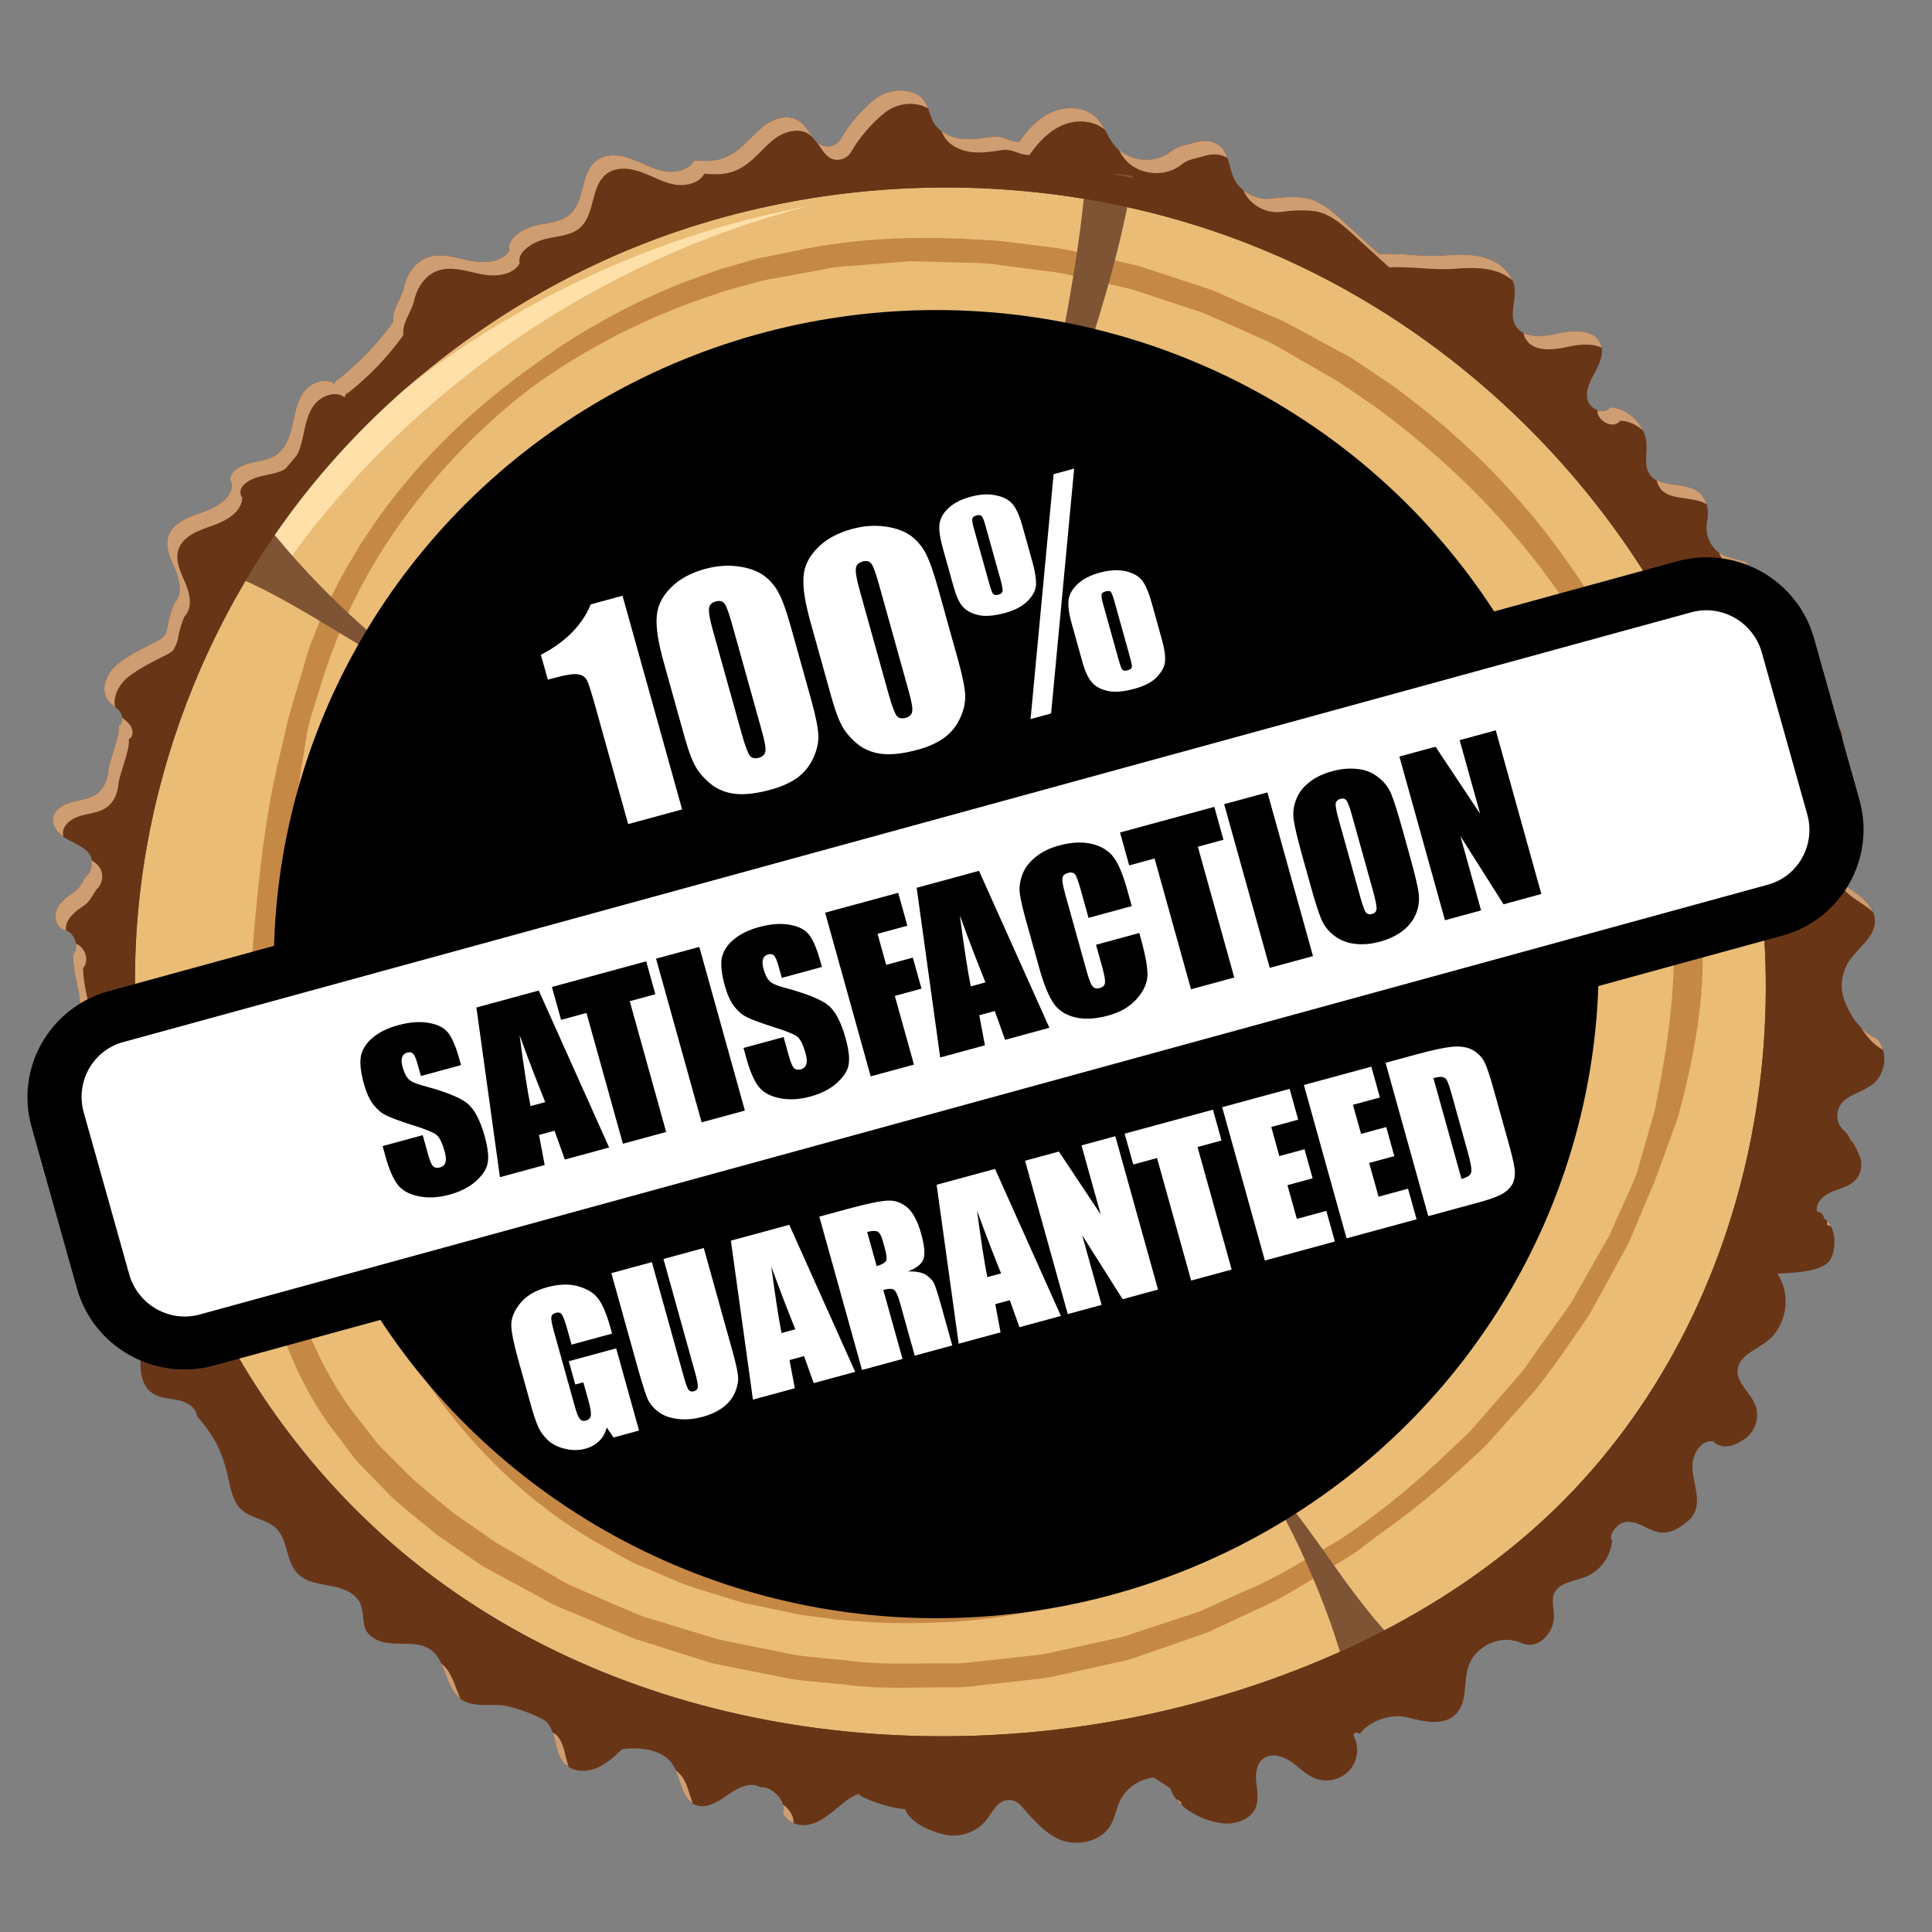 <?xml version="1.0" encoding="UTF-8" standalone="no"?>
<!DOCTYPE svg PUBLIC "-//W3C//DTD SVG 1.1//EN" "http://www.w3.org/Graphics/SVG/1.1/DTD/svg11.dtd">
<svg width="100%" height="100%" viewBox="0 0 300 300" version="1.1" xmlns="http://www.w3.org/2000/svg" xmlns:xlink="http://www.w3.org/1999/xlink" xml:space="preserve" xmlns:serif="http://www.serif.com/" style="fill-rule:evenodd;clip-rule:evenodd;stroke-linecap:round;stroke-linejoin:round;stroke-miterlimit:1.5;">
    <rect x="0" y="0" width="300" height="300" fill="#808080" stroke="none"/>
    <g transform="matrix(1,0,0,1,-26688.1,-6025.41)">
        <g id="Satisfaction" transform="matrix(0.113,0,0,0.074,26615.7,5973.76)">
            <rect x="642" y="698" width="2660" height="4054" style="fill:white;fill-opacity:0;"/>
            <g transform="matrix(0.973,0,0,1.091,52.268,-247.476)">
                <g transform="matrix(0.976,0,0,0.976,43.188,155.456)">
                    <g transform="matrix(24.528,0,0,32.984,247.393,-7767.32)">
                        <path d="M118.231,333.695C119.09,334.951 118.77,336.861 117.549,337.769C116.908,338.245 115.987,338.589 115.888,339.382C115.789,340.177 116.615,340.757 116.916,341.499C117.206,342.214 116.936,343.113 116.3,343.55C115.664,343.986 114.995,344.219 114.432,343.69C113.667,343.598 113.173,344.538 113.215,345.308C113.257,346.077 113.589,346.837 113.454,347.595C113.39,347.949 113.186,348.261 112.911,348.492C111.521,349.663 110.864,348.965 110.057,348.637C109.721,348.501 109.327,348.434 109.005,348.598C108.683,348.763 108.239,349.347 108.476,349.62C108.414,350.57 107.764,351.457 106.877,351.803C106.212,352.062 105.333,352.126 105.058,352.783C104.886,353.194 105.047,353.66 105.051,354.106C105.058,354.724 104.732,355.334 104.216,355.674C103.887,355.891 103.455,355.888 103.095,355.727C101.921,355.197 100.417,355.908 100.013,357.104C99.688,358.066 99.969,359.28 99.252,359.999C98.552,360.702 97.385,360.451 96.427,360.191C95.47,359.932 94.153,360.372 93.58,361.183C93.503,361.036 93.233,361.087 93.214,361.251C93.578,361.903 93.483,362.78 92.99,363.34C92.496,363.9 91.639,364.104 90.946,363.826C90.402,363.607 89.999,363.146 89.516,362.813C89.033,362.481 88.344,362.295 87.884,362.657C87.489,362.968 87.436,363.543 87.483,364.043C87.531,364.543 87.644,365.063 87.467,365.534C87.202,366.242 86.351,366.575 85.596,366.52C84.39,366.429 82.76,365.59 82.424,364.427C82.054,364.184 81.802,364.018 81.433,363.774C80.6,363.874 79.812,364.396 79.45,365.158C79.224,365.636 79.153,366.182 78.885,366.638C78.342,367.564 77.067,367.88 76.047,367.542C75.088,367.224 74.267,366.212 73.577,365.426C73.276,365.084 72.721,365.018 72.362,365.298C72.003,365.577 71.813,366.008 71.527,366.357C70.983,367.022 70.066,367.361 69.22,367.209C68.374,367.058 67.042,366.478 66.763,365.664C65.919,365.629 64.208,365.034 64.021,364.752C63.466,364.967 63.018,365.38 62.562,365.761C62.106,366.142 61.603,366.51 61.017,366.603C60.43,366.696 59.745,366.425 59.554,365.862C59.809,365.226 58.928,364.29 58.247,364.359C57.641,363.998 56.878,364.4 56.306,364.813C55.733,365.226 55.028,365.681 54.377,365.409C53.436,365.017 53.588,363.586 52.923,362.814C52.289,362.079 51.035,361.941 50.075,362.087C49.608,362.533 49.126,362.99 48.526,363.229C47.926,363.467 47.172,363.437 46.712,362.984C46.385,362.664 46.258,362.195 46.155,361.749C46.051,361.303 45.947,360.834 45.647,360.487C45.347,360.141 43.477,359.445 42.736,359.438C41.996,359.43 41.185,359.533 40.579,359.109C39.61,358.432 39.733,356.811 38.766,356.131C37.81,355.459 36.344,356.102 35.389,355.428C34.619,354.885 34.945,354.398 34.67,353.498C34.459,352.801 33.66,352.481 32.945,352.342C32.23,352.202 31.437,352.118 30.931,351.594C30.226,350.862 30.378,349.574 29.646,348.87C29.098,348.343 28.215,348.309 27.648,347.803C27.094,347.308 26.98,346.502 26.814,345.777C26.471,344.274 26,343.358 24.996,342.188C24.954,341.667 24.401,341.344 23.891,341.232C23.38,341.12 22.824,341.117 22.387,340.829C21.556,340.283 21.6,339.071 21.738,338.086C21.884,337.057 21.402,335.838 21.492,334.789C21.529,334.363 21.229,333.856 20.827,333.71C20.429,333.564 19.985,333.554 19.606,333.364C18.808,332.964 18.654,331.38 19.154,330.59C19.517,330.016 19.377,329.063 18.952,328.533C18.619,328.118 18.233,327.732 18.083,327.228C17.87,326.514 18.178,325.765 18.347,325.04C18.516,324.319 18.766,322.706 18.042,322.61C17.432,322.53 16.868,322.221 16.676,321.637C16.221,320.252 17.12,319.743 17.691,319.013C18.024,318.586 18.407,318.322 18.109,317.869C18.076,316.541 17.709,315.956 17.675,314.627C18.096,314.133 17.76,313.224 17.118,313.123C16.659,312.951 16.535,312.315 16.74,311.871C16.944,311.427 17.368,311.131 17.77,310.851C18.135,310.597 18.242,310.171 18.535,309.854C18.879,309.482 18.901,308.858 18.558,308.485C18.205,308.102 17.691,307.933 17.249,307.665C16.824,307.407 16.429,306.971 16.492,306.479C16.559,305.963 17.091,305.642 17.593,305.504C18.094,305.366 18.643,305.322 19.065,305.019C19.502,304.704 19.722,304.156 19.764,303.619C19.805,303.082 20.484,301.47 20.37,300.944C20.667,300.813 20.646,300.362 20.45,300.104C20.254,299.846 19.95,299.687 19.753,299.429C19.235,298.754 19.682,297.735 20.354,297.214C21.026,296.692 21.793,296.311 22.55,295.924C23.518,295.432 22.988,295.288 23.65,293.622C24.148,293.129 23.993,292.293 23.722,291.646C23.45,291 23.091,290.305 23.296,289.635C23.548,288.812 24.497,288.469 25.309,288.184C26.121,287.897 27.044,287.377 27.065,286.517C26.72,285.997 27.252,285.554 27.836,285.334C28.419,285.115 29.091,285.126 29.616,284.789C30.203,284.412 30.463,283.694 30.616,283.015C30.77,282.335 30.865,281.615 31.26,281.041C31.655,280.467 32.478,280.107 33.064,280.484C33.083,280.664 33.236,280.119 33.254,280.299C34.521,279.299 35.642,278.116 36.573,276.8C36.488,276.029 37.04,275.477 37.21,274.72C37.381,273.963 37.856,273.229 38.583,272.96C39.387,272.661 40.27,272.978 41.109,273.152C41.95,273.326 42.999,273.264 43.43,272.522C43.258,271.814 44.231,271.241 44.937,271.062C45.643,270.882 46.442,270.873 46.988,270.391C47.913,269.574 47.595,267.857 48.598,267.14C49.158,266.738 49.934,266.82 50.582,267.054C51.23,267.288 51.833,267.655 52.508,267.793C53.184,267.93 53.996,267.76 54.333,267.158C55.443,267.263 56.161,267.151 57.02,266.441C57.556,265.998 57.981,265.426 58.547,265.021C59.114,264.618 59.915,264.413 60.498,264.793C60.96,265.094 61.157,265.668 61.541,266.062C61.968,266.499 62.686,266.381 62.988,265.851C63.462,265.019 64.219,264.118 64.954,263.527C65.514,263.078 66.233,262.891 66.937,263.032C68.209,263.288 68.066,264.245 68.473,264.934C68.79,265.469 69.406,265.771 70.022,265.857C70.638,265.944 71.263,265.846 71.877,265.748C72.523,265.645 72.854,266.049 73.509,266.042C74.018,265.288 74.666,264.588 75.506,264.24C76.347,263.893 77.409,263.971 78.054,264.612C78.523,265.079 78.711,265.76 79.124,266.275C79.903,267.25 81.509,267.413 82.468,266.615C82.878,266.275 83.351,266.252 83.858,266.09C84.366,265.929 84.971,265.968 85.366,266.324C85.878,266.788 85.873,267.582 86.157,268.212C86.529,269.04 87.481,269.565 88.38,269.439C89.117,269.337 90.225,269.263 90.908,269.558C91.591,269.854 92.151,270.369 92.697,270.875C93.376,271.503 94.055,272.132 94.733,272.761C95.937,272.676 97.248,272.931 98.452,272.846C99.321,272.785 100.217,272.727 101.046,272.995C101.876,273.264 102.635,273.941 102.728,274.809C102.808,275.552 102.409,276.364 102.774,277.017C103.224,277.821 104.396,277.707 105.293,277.498C106.19,277.29 107.382,277.229 107.773,278.063C108.026,278.604 107.774,279.238 107.494,279.766C107.214,280.294 106.895,280.87 107.024,281.453C107.154,282.036 108.025,282.413 108.355,281.916C109.436,281.935 110.427,282.991 110.504,284.069C110.548,284.69 110.342,285.377 110.68,285.899C111.259,286.796 112.766,286.323 113.599,286.991C114.074,287.372 114.211,288.058 114.091,288.674C113.896,289.638 114.396,290.601 115.343,290.865L116.445,291.174C116.364,291.976 116.181,292.99 115.468,293.366C115.113,293.719 115.48,294.37 115.962,294.503C116.444,294.636 116.951,294.463 117.448,294.404C117.944,294.346 118.551,294.475 118.731,294.941C118.876,295.316 118.673,295.735 118.419,296.046C118.166,296.356 117.848,296.631 117.705,297.005C117.395,297.815 118.042,298.698 118.798,299.123C119.553,299.549 120.441,299.717 121.158,300.204C121.875,300.692 122.368,301.721 121.863,302.426C121.605,302.786 121.164,302.957 120.744,303.097C120.324,303.237 119.879,303.378 119.582,303.706C119.285,304.034 119.221,304.618 119.572,304.887C119.907,306.047 120.283,306.709 120.618,307.869C120.831,308.609 121.06,309.376 121.576,309.947C121.987,310.402 122.545,310.692 123.033,311.064C123.521,311.437 123.967,311.953 123.984,312.566C124.013,313.566 122.961,314.206 122.427,315.052C122.012,315.71 121.913,316.559 122.165,317.295C122.495,318.255 123.176,319.255 124.116,319.638C124.75,320.394 124.653,321.65 123.913,322.301C123.441,322.715 122.795,322.875 122.284,323.235C121.666,323.672 121.572,324.6 122.136,325.104C122.54,325.465 122.938,326.273 123.104,326.713C123.288,327.205 123.145,327.803 122.757,328.157C122.38,328.501 121.848,328.598 121.383,328.807C120.918,329.016 120.463,329.459 120.565,329.959C120.774,329.969 120.961,330.151 120.975,330.36C121.661,330.77 121.746,332.078 121.377,332.787C120.887,333.729 118.473,333.591 118.231,333.695Z" style="fill:rgb(105,53,23);fill-rule:nonzero;"/>
                    </g>
                    <g transform="matrix(24.528,0,0,32.984,247.393,-7767.32)">
                        <path d="M83.022,365.224C82.923,365.159 82.844,365.106 82.757,365.05C82.862,365.189 82.982,365.321 83.118,365.445L83.022,365.224Z" style="fill:rgb(206,157,114);fill-rule:nonzero;"/>
                    </g>
                    <g transform="matrix(24.528,0,0,32.984,247.393,-7767.32)">
                        <path d="M107.615,282.09L107.622,282.25C107.751,282.834 108.623,283.21 108.953,282.713C109.447,282.722 109.917,282.952 110.294,283.297C109.935,282.536 109.172,281.93 108.355,281.916C108.19,282.164 107.89,282.194 107.615,282.09Z" style="fill:rgb(206,157,114);fill-rule:nonzero;"/>
                    </g>
                    <g transform="matrix(24.528,0,0,32.984,247.393,-7767.32)">
                        <path d="M20.17,299.832C20.01,299.199 20.4,298.438 20.952,298.011C21.624,297.489 22.39,297.107 23.148,296.722C24.116,296.229 23.586,296.085 24.248,294.419C24.746,293.926 24.591,293.09 24.319,292.443C24.048,291.797 23.689,291.103 23.894,290.432C24.146,289.608 25.095,289.266 25.907,288.98C26.719,288.694 27.642,288.174 27.663,287.313C27.318,286.794 27.85,286.351 28.434,286.132C29.017,285.912 29.689,285.923 30.214,285.586C30.8,285.21 31.061,284.492 31.214,283.813C31.367,283.132 31.463,282.412 31.857,281.838C32.252,281.264 33.076,280.904 33.662,281.281C33.681,281.461 33.834,280.916 33.853,281.096C35.118,280.096 36.24,278.914 37.171,277.597C37.086,276.826 37.638,276.273 37.809,275.517C37.979,274.76 38.454,274.027 39.18,273.757C39.984,273.458 40.867,273.774 41.708,273.949C42.547,274.123 43.597,274.061 44.028,273.319C43.856,272.611 44.828,272.038 45.534,271.858C46.24,271.68 47.041,271.67 47.586,271.188C48.511,270.372 48.193,268.655 49.195,267.937C49.755,267.535 50.531,267.617 51.179,267.851C51.828,268.085 52.431,268.453 53.106,268.59C53.782,268.727 54.594,268.557 54.931,267.955C56.041,268.06 56.758,267.948 57.617,267.238C58.154,266.795 58.579,266.223 59.146,265.818C59.712,265.415 60.513,265.21 61.096,265.59L61.323,265.791C61.065,265.436 60.863,265.03 60.498,264.793C59.915,264.413 59.114,264.618 58.547,265.021C57.981,265.426 57.556,265.998 57.02,266.441C56.161,267.151 55.443,267.263 54.333,267.158C53.996,267.759 53.184,267.93 52.508,267.793C51.833,267.655 51.23,267.288 50.582,267.054C49.934,266.82 49.158,266.738 48.598,267.14C47.595,267.857 47.913,269.574 46.988,270.391C46.442,270.873 45.643,270.882 44.937,271.062C44.231,271.241 43.258,271.814 43.43,272.522C42.999,273.264 41.95,273.326 41.109,273.152C40.27,272.978 39.387,272.661 38.583,272.96C37.856,273.229 37.381,273.963 37.21,274.72C37.041,275.477 36.488,276.029 36.573,276.8C35.642,278.116 34.521,279.299 33.254,280.299C33.236,280.119 33.083,280.664 33.064,280.484C32.478,280.107 31.655,280.467 31.26,281.041C30.865,281.615 30.77,282.335 30.616,283.015C30.463,283.694 30.203,284.412 29.616,284.789C29.091,285.126 28.419,285.115 27.836,285.334C27.252,285.554 26.72,285.997 27.065,286.517C27.044,287.377 26.121,287.897 25.309,288.184C24.497,288.469 23.548,288.812 23.296,289.635C23.091,290.305 23.45,291 23.722,291.646C23.993,292.293 24.148,293.129 23.65,293.622C22.988,295.288 23.518,295.432 22.55,295.924C21.793,296.311 21.025,296.692 20.354,297.214C19.682,297.735 19.235,298.754 19.753,299.429C19.871,299.583 20.022,299.706 20.17,299.832Z" style="fill:rgb(206,157,114);fill-rule:nonzero;"/>
                    </g>
                    <g transform="matrix(24.528,0,0,32.984,247.393,-7767.32)">
                        <path d="M111.277,286.697C111.825,287.545 113.198,287.179 114.05,287.701C113.968,287.423 113.824,287.171 113.599,286.991C112.926,286.451 111.821,286.646 111.113,286.272C111.142,286.422 111.192,286.564 111.277,286.697Z" style="fill:rgb(206,157,114);fill-rule:nonzero;"/>
                    </g>
                    <g transform="matrix(24.528,0,0,32.984,247.393,-7767.32)">
                        <path d="M62.139,266.859C62.565,267.296 63.284,267.179 63.586,266.647C64.06,265.815 64.816,264.915 65.552,264.325C66.112,263.876 66.831,263.688 67.534,263.829C67.788,263.88 67.973,263.965 68.129,264.063C67.961,263.605 67.712,263.188 66.937,263.032C66.233,262.891 65.514,263.078 64.954,263.527C64.219,264.118 63.462,265.019 62.988,265.851C62.691,266.372 61.995,266.491 61.565,266.081C61.752,266.344 61.916,266.63 62.139,266.859Z" style="fill:rgb(206,157,114);fill-rule:nonzero;"/>
                    </g>
                    <g transform="matrix(24.528,0,0,32.984,247.393,-7767.32)">
                        <path d="M79.722,267.073C80.501,268.048 82.107,268.211 83.066,267.413C83.476,267.072 83.949,267.049 84.456,266.888C84.894,266.748 85.396,266.771 85.782,267.007C85.691,266.748 85.57,266.51 85.366,266.324C84.971,265.968 84.366,265.929 83.858,266.09C83.351,266.252 82.878,266.274 82.468,266.615C81.599,267.339 80.206,267.266 79.371,266.521C79.476,266.714 79.586,266.902 79.722,267.073Z" style="fill:rgb(206,157,114);fill-rule:nonzero;"/>
                    </g>
                    <g transform="matrix(24.528,0,0,32.984,247.393,-7767.32)">
                        <path d="M69.071,265.73C69.387,266.266 70.003,266.567 70.62,266.654C71.235,266.741 71.86,266.644 72.475,266.545C73.122,266.441 73.451,266.846 74.106,266.839C74.616,266.085 75.264,265.385 76.104,265.037C76.905,264.706 77.903,264.768 78.554,265.328C78.412,265.07 78.262,264.819 78.054,264.612C77.409,263.971 76.347,263.893 75.506,264.24C74.666,264.588 74.018,265.288 73.509,266.042C72.854,266.049 72.523,265.645 71.877,265.748C71.263,265.846 70.638,265.944 70.022,265.857C69.625,265.802 69.237,265.646 68.92,265.407C68.963,265.519 69.01,265.628 69.071,265.73Z" style="fill:rgb(206,157,114);fill-rule:nonzero;"/>
                    </g>
                    <g transform="matrix(24.528,0,0,32.984,247.393,-7767.32)">
                        <path d="M86.754,269.01C87.127,269.837 88.079,270.362 88.978,270.236C89.715,270.134 90.822,270.06 91.505,270.355C92.189,270.65 92.749,271.166 93.295,271.672C93.974,272.301 94.653,272.93 95.332,273.558C96.535,273.474 97.846,273.728 99.049,273.643C99.919,273.582 100.815,273.523 101.644,273.792C101.988,273.903 102.317,274.089 102.595,274.326C102.329,273.694 101.713,273.211 101.046,272.995C100.217,272.727 99.321,272.784 98.452,272.846C97.248,272.931 95.937,272.676 94.733,272.761C94.055,272.132 93.376,271.503 92.697,270.875C92.151,270.369 91.591,269.854 90.908,269.558C90.225,269.263 89.117,269.337 88.38,269.439C87.793,269.521 87.186,269.322 86.73,268.946L86.754,269.01Z" style="fill:rgb(206,157,114);fill-rule:nonzero;"/>
                    </g>
                    <g transform="matrix(24.528,0,0,32.984,247.393,-7767.32)">
                        <path d="M124.116,319.638C123.767,319.495 123.453,319.268 123.179,318.988C123.5,319.533 123.933,320.016 124.461,320.308C124.393,320.063 124.28,319.834 124.116,319.638Z" style="fill:rgb(206,157,114);fill-rule:nonzero;"/>
                    </g>
                    <g transform="matrix(24.528,0,0,32.984,247.393,-7767.32)">
                        <path d="M121.394,330.85C121.332,330.722 121.253,330.61 121.16,330.516L121.163,330.756L121.394,330.85Z" style="fill:rgb(206,157,114);fill-rule:nonzero;"/>
                    </g>
                    <g transform="matrix(24.528,0,0,32.984,247.393,-7767.32)">
                        <path d="M122.427,325.438C122.481,325.592 122.572,325.733 122.694,325.855C122.611,325.709 122.521,325.566 122.427,325.438Z" style="fill:rgb(206,157,114);fill-rule:nonzero;"/>
                    </g>
                    <g transform="matrix(24.528,0,0,32.984,247.393,-7767.32)">
                        <path d="M115.941,291.663L116.362,291.78C116.4,291.574 116.426,291.367 116.445,291.174L115.343,290.865C115.13,290.806 114.944,290.707 114.779,290.585C114.973,291.094 115.375,291.505 115.941,291.663Z" style="fill:rgb(206,157,114);fill-rule:nonzero;"/>
                    </g>
                    <g transform="matrix(24.528,0,0,32.984,247.393,-7767.32)">
                        <path d="M115.962,294.503L115.927,294.488C115.914,294.822 116.205,295.202 116.56,295.3C117.042,295.434 117.548,295.26 118.045,295.201C118.283,295.174 118.543,295.192 118.772,295.266C118.78,295.156 118.772,295.048 118.731,294.941C118.551,294.475 117.944,294.346 117.448,294.404C116.951,294.463 116.444,294.636 115.962,294.503Z" style="fill:rgb(206,157,114);fill-rule:nonzero;"/>
                    </g>
                    <g transform="matrix(24.528,0,0,32.984,247.393,-7767.32)">
                        <path d="M122.174,310.745C122.585,311.2 123.143,311.489 123.631,311.861L123.865,312.064C123.699,311.67 123.38,311.329 123.033,311.064C122.61,310.742 122.14,310.475 121.753,310.115C121.871,310.339 122.002,310.556 122.174,310.745Z" style="fill:rgb(206,157,114);fill-rule:nonzero;"/>
                    </g>
                    <g transform="matrix(24.528,0,0,32.984,247.393,-7767.32)">
                        <path d="M118.353,298.802C118.55,299.26 118.951,299.67 119.396,299.92C120.151,300.346 121.039,300.514 121.756,301.002L121.922,301.136C121.763,300.768 121.487,300.429 121.158,300.204C120.441,299.717 119.553,299.549 118.798,299.123C118.641,299.035 118.493,298.924 118.353,298.802Z" style="fill:rgb(206,157,114);fill-rule:nonzero;"/>
                    </g>
                    <g transform="matrix(24.528,0,0,32.984,247.393,-7767.32)">
                        <path d="M103.372,277.813C103.822,278.618 104.993,278.504 105.891,278.295C106.53,278.146 107.315,278.079 107.857,278.352C107.841,278.253 107.817,278.156 107.773,278.063C107.382,277.229 106.19,277.29 105.293,277.498C104.627,277.653 103.813,277.754 103.252,277.469C103.276,277.587 103.31,277.703 103.372,277.813Z" style="fill:rgb(206,157,114);fill-rule:nonzero;"/>
                    </g>
                    <g transform="matrix(24.528,0,0,32.984,247.393,-7767.32)">
                        <path d="M39.403,356.965C39.746,357.697 39.903,358.59 40.537,359.07C40.194,358.338 40.037,357.445 39.403,356.965Z" style="fill:rgb(206,157,114);fill-rule:nonzero;"/>
                    </g>
                    <g transform="matrix(24.528,0,0,32.984,247.393,-7767.32)">
                        <path d="M59.561,365.393C59.606,365.555 59.613,365.716 59.554,365.862C59.654,366.158 59.894,366.371 60.182,366.495C60.226,366.106 59.941,365.661 59.561,365.393Z" style="fill:rgb(206,157,114);fill-rule:nonzero;"/>
                    </g>
                    <g transform="matrix(24.528,0,0,32.984,247.393,-7767.32)">
                        <path d="M46.753,362.546C46.649,362.1 46.544,361.631 46.245,361.284C46.196,361.229 46.097,361.161 45.978,361.092C46.052,361.305 46.104,361.529 46.155,361.749C46.258,362.195 46.385,362.664 46.712,362.984L46.918,363.122C46.85,362.935 46.797,362.739 46.753,362.546Z" style="fill:rgb(206,157,114);fill-rule:nonzero;"/>
                    </g>
                    <g transform="matrix(24.528,0,0,32.984,247.393,-7767.32)">
                        <path d="M53.521,363.611C53.437,363.514 53.34,363.428 53.236,363.351C53.544,364.071 53.628,364.953 54.244,365.325C54.025,364.758 53.916,364.07 53.521,363.611Z" style="fill:rgb(206,157,114);fill-rule:nonzero;"/>
                    </g>
                    <g transform="matrix(24.528,0,0,32.984,247.393,-7767.32)">
                        <path d="M19.752,331.388C20.115,330.813 19.975,329.86 19.549,329.33C19.41,329.155 19.263,328.985 19.125,328.81C19.405,329.352 19.461,330.104 19.154,330.59C18.657,331.376 18.808,332.946 19.595,333.355C19.383,332.719 19.433,331.892 19.752,331.388Z" style="fill:rgb(206,157,114);fill-rule:nonzero;"/>
                    </g>
                    <g transform="matrix(24.528,0,0,32.984,247.393,-7767.32)">
                        <path d="M19.133,310.651C19.477,310.279 19.499,309.655 19.156,309.282C19.043,309.16 18.912,309.063 18.774,308.975C18.825,309.285 18.753,309.619 18.535,309.854C18.242,310.171 18.135,310.597 17.77,310.851C17.368,311.131 16.944,311.427 16.74,311.871C16.535,312.315 16.659,312.951 17.118,313.123L17.258,313.168C17.25,312.996 17.267,312.822 17.337,312.668C17.542,312.224 17.966,311.928 18.368,311.648C18.733,311.394 18.84,310.968 19.133,310.651Z" style="fill:rgb(206,157,114);fill-rule:nonzero;"/>
                    </g>
                    <g transform="matrix(24.528,0,0,32.984,247.393,-7767.32)">
                        <path d="M17.116,307.567C17.094,307.473 17.077,307.376 17.09,307.275C17.156,306.76 17.689,306.438 18.19,306.301C18.692,306.163 19.24,306.12 19.663,305.815C20.1,305.501 20.32,304.953 20.361,304.416C20.403,303.88 21.082,302.268 20.968,301.741C21.265,301.61 21.244,301.159 21.048,300.9C20.916,300.727 20.743,300.59 20.578,300.445C20.607,300.653 20.557,300.862 20.37,300.944C20.484,301.47 19.805,303.082 19.764,303.619C19.722,304.156 19.502,304.704 19.065,305.019C18.643,305.322 18.094,305.366 17.593,305.504C17.091,305.642 16.559,305.963 16.492,306.479C16.436,306.918 16.747,307.305 17.116,307.567Z" style="fill:rgb(206,157,114);fill-rule:nonzero;"/>
                    </g>
                    <g transform="matrix(24.528,0,0,32.984,247.393,-7767.32)">
                        <path d="M18.289,319.81C18.622,319.383 19.004,319.119 18.708,318.666C18.674,317.338 18.306,316.753 18.272,315.425C18.662,314.968 18.4,314.165 17.853,313.965C17.883,314.201 17.832,314.442 17.675,314.627C17.709,315.956 18.076,316.541 18.109,317.869C18.407,318.322 18.024,318.586 17.691,319.013C17.12,319.743 16.221,320.252 16.676,321.637C16.778,321.947 16.988,322.175 17.251,322.337C16.874,321.029 17.732,320.522 18.289,319.81Z" style="fill:rgb(206,157,114);fill-rule:nonzero;"/>
                    </g>
                    <g transform="matrix(24.528,0,0,32.984,247.393,-7767.32)">
                        <path d="M18.681,328.024C18.468,327.311 18.776,326.562 18.945,325.837C19.113,325.116 19.363,323.503 18.64,323.407L18.512,323.378C18.562,323.924 18.444,324.626 18.347,325.04C18.178,325.765 17.87,326.514 18.083,327.228C18.219,327.684 18.546,328.044 18.854,328.415C18.783,328.292 18.722,328.163 18.681,328.024Z" style="fill:rgb(206,157,114);fill-rule:nonzero;"/>
                    </g>
                    <g transform="matrix(24.528,0,0,32.984,247.393,-7767.32)">
                        <path d="M103.917,348.855C98.452,353.774 91.679,357.104 84.61,359.124C68.751,363.653 50.53,361.268 37.744,350.849C28.37,343.209 22.404,331.585 21.468,319.527C20.533,307.471 24.594,295.137 32.36,285.866C36.795,280.571 42.392,276.255 48.638,273.308C60.94,267.501 75.737,267.278 88.237,272.648C100.737,278.02 110.743,288.884 115.134,301.76C120.65,317.937 116.619,337.422 103.917,348.855Z" style="fill:rgb(234,188,118);fill-rule:nonzero;"/>
                    </g>
                    <g transform="matrix(24.528,0,0,32.984,247.393,-7767.32)">
                        <path d="M70.595,306.56C68.077,306.56 65.92,307.065 64.188,308.062C61.737,309.469 60.225,312.004 60.426,314.369C60.647,316.968 62.985,319.4 65.986,320.155C68.56,320.804 71.647,320.356 74.655,318.92C76.487,318.046 77.819,317.05 78.729,315.873C79.813,314.473 80.243,312.771 79.881,311.319C79.532,309.925 78.447,308.653 76.903,307.831C75.647,307.163 74.078,306.767 72.105,306.618C71.605,306.58 71.1,306.56 70.595,306.56ZM68.447,321.202C67.532,321.202 66.642,321.096 65.802,320.884C62.447,320.041 59.928,317.388 59.677,314.434C59.452,311.782 61.114,308.96 63.814,307.409C65.661,306.347 67.943,305.808 70.595,305.808C71.119,305.808 71.643,305.829 72.161,305.868C74.24,306.024 75.907,306.449 77.256,307.167C78.988,308.09 80.21,309.536 80.61,311.138C81.028,312.81 80.547,314.752 79.324,316.334C78.34,317.604 76.919,318.673 74.98,319.598C72.781,320.647 70.522,321.202 68.447,321.202Z" style="fill-rule:nonzero;"/>
                    </g>
                    <g transform="matrix(24.528,0,0,32.984,247.393,-7767.32)">
                        <path d="M37.124,312.54C37.124,312.54 37.123,311.743 37.121,310.261C37.265,308.792 37.412,306.59 38.322,303.957C38.744,302.636 39.314,301.201 40.088,299.711C40.448,298.952 40.955,298.225 41.412,297.434C41.932,296.684 42.442,295.95 43.069,295.166C43.71,294.435 44.334,293.64 45.095,292.935C45.468,292.577 45.823,292.185 46.229,291.84C46.638,291.498 47.052,291.151 47.472,290.8C49.204,289.468 51.114,288.155 53.277,287.103C55.461,286.039 57.768,285.14 60.293,284.515C61.528,284.114 62.844,283.968 64.153,283.7C65.469,283.466 66.853,283.413 68.23,283.275C68.905,283.278 69.586,283.281 70.272,283.284L71.303,283.289L71.562,283.29C71.707,283.29 71.753,283.301 71.854,283.307L72.381,283.346C73.793,283.426 75.211,283.646 76.634,283.914C78.051,284.212 79.473,284.584 80.862,285.105C82.255,285.58 83.653,286.285 84.916,286.986C87.51,288.604 89.886,290.552 91.87,292.942C93.816,295.34 95.522,297.973 96.868,300.805C98.228,303.651 99.369,306.566 100.237,309.625C101.083,312.679 101.647,315.852 101.674,319.068C101.751,322.268 101.193,325.598 99.915,328.546C98.598,331.534 96.595,334.117 94.423,336.394C92.234,338.696 89.98,340.752 87.551,342.701C86.325,343.65 85.079,344.579 83.728,345.351C83.077,345.758 82.349,346.101 81.642,346.454C80.915,346.776 80.323,347.034 79.521,347.313C76.59,348.301 73.548,348.672 70.626,348.57C69.187,348.506 67.672,348.373 66.325,348.133C64.915,347.921 63.574,347.538 62.225,347.254C60.904,346.884 59.608,346.497 58.343,346.093C57.096,345.648 55.851,345.233 54.66,344.785C52.298,343.865 49.925,343.126 47.774,341.882C47.236,341.579 46.737,341.211 46.248,340.838L45.543,340.189C45.317,339.974 45.163,339.756 44.971,339.541C44.2,338.555 43.689,337.508 43.323,336.458C42.604,334.389 42.044,332.441 41.471,330.607C40.348,326.939 39.399,323.731 38.663,321.069C38.33,319.726 37.981,318.545 37.813,317.478C37.61,316.421 37.378,315.53 37.346,314.792C37.201,313.323 37.124,312.54 37.124,312.54ZM37.323,312.525C37.323,312.525 37.41,313.302 37.575,314.769C37.749,316.233 38.227,318.33 39.082,320.943C39.951,323.55 41.115,326.689 42.356,330.319C42.998,332.123 43.606,334.091 44.359,336.065C44.722,337.038 45.237,337.979 45.876,338.755C46.065,338.955 46.251,339.199 46.446,339.368L47.027,339.867C47.467,340.181 47.916,340.498 48.416,340.761C50.39,341.84 52.764,342.525 55.164,343.381C56.367,343.797 57.588,344.166 58.829,344.571C60.078,344.929 61.347,345.285 62.636,345.619C67.763,346.86 73.533,347.363 78.885,345.497C84.195,343.582 88.746,339.346 93.164,335.17C95.323,333.033 97.274,330.659 98.577,327.931C99.87,325.149 100.461,322.161 100.492,319.073C100.472,312.902 98.51,306.772 95.946,301.254C94.627,298.485 92.928,295.951 91.036,293.649C89.115,291.366 86.78,289.507 84.361,288.019C79.277,285.154 73.581,284.35 68.229,284.589C62.991,284.892 57.978,286.225 53.834,288.239C49.632,290.222 46.246,292.915 43.71,295.711C41.162,298.554 39.648,301.514 38.688,304.081C37.731,306.655 37.543,308.825 37.368,310.275C37.338,311.743 37.323,312.525 37.323,312.525Z" style="fill:rgb(198,136,69);fill-rule:nonzero;"/>
                    </g>
                    <g transform="matrix(24.528,0,0,32.984,247.393,-7767.32)">
                        <path d="M86.227,333.36C94.553,328.641 99.162,318.17 97.021,308.843C95.266,301.199 89.386,294.809 82.193,291.685C75,288.562 66.668,288.535 59.17,290.834C54.432,292.286 49.788,294.799 47.062,298.938C44.351,303.054 43.872,308.199 43.471,313.111C43.096,317.696 42.764,322.535 44.758,326.682C46.54,330.386 50.022,333.072 53.835,334.605C57.647,336.138 61.796,336.625 65.9,336.848C72.861,337.225 80.163,336.798 86.227,333.36Z" style="fill:rgb(237,169,97);fill-rule:nonzero;"/>
                    </g>
                    <g transform="matrix(24.528,0,0,32.984,247.393,-7767.32)">
                        <path d="M97.991,290.798C98.793,291.862 99.655,292.9 100.336,294.048C101.096,295.145 101.665,296.355 102.294,297.522C102.836,298.736 103.407,299.934 103.831,301.191C104.316,302.424 104.655,303.705 105.04,304.969C105.361,306.262 105.69,307.56 105.904,308.83L106.087,309.788C106.15,310.151 106.174,310.453 106.219,310.79C106.289,311.447 106.407,312.101 106.426,312.763C106.455,313.423 106.528,314.082 106.549,314.744L106.574,316.731C106.527,318.056 106.467,319.383 106.295,320.7C106.239,321.363 106.117,322.016 106.008,322.672C105.909,323.33 105.784,323.983 105.614,324.627C105.334,325.929 104.931,327.199 104.504,328.459L103.792,330.324L102.964,332.141C102.371,333.331 101.761,334.515 101.051,335.641C100.718,336.216 100.356,336.773 99.969,337.315C99.593,337.863 99.226,338.418 98.795,338.927C97.993,339.979 97.088,340.979 96.18,341.96L94.785,343.322C94.278,343.801 93.771,344.191 93.265,344.629C92.771,345.069 92.219,345.438 91.694,345.839C91.174,346.247 90.618,346.604 90.058,346.953L90.184,347.131C87.187,349.248 83.907,350.974 80.442,352.186C76.983,353.406 73.366,354.192 69.702,354.468C67.865,354.563 66.039,354.606 64.188,354.456L62.802,354.35L61.462,354.169L60.793,354.078L60.626,354.056C60.526,354.043 60.501,354.031 60.436,354.02L60.098,353.948L58.751,353.662L57.403,353.376C56.954,353.28 56.522,353.113 56.082,352.985C55.208,352.692 54.317,352.479 53.459,352.118L50.891,351.016C50.066,350.614 49.312,350.14 48.519,349.706C42.097,345.935 37.442,339.718 34.843,332.904C33.533,329.482 32.714,325.889 32.317,322.262C31.934,318.622 31.966,314.964 32.362,311.346C32.772,307.727 33.534,304.131 34.855,300.713C36.154,297.294 37.96,294.073 40.24,291.208C42.538,288.364 45.262,285.876 48.28,283.826C51.295,281.769 54.642,280.224 58.114,279.136C59.847,278.583 61.638,278.209 63.442,277.897C65.215,277.656 67.065,277.475 68.878,277.486C72.526,277.46 76.177,277.996 79.691,279.022C83.201,280.053 86.599,281.544 89.698,283.536C90.46,284.051 91.251,284.53 91.965,285.115L93.062,285.958L94.108,286.863C94.818,287.448 95.471,288.126 96.14,288.78C96.809,289.438 97.362,290.117 97.979,290.784L97.991,290.798ZM96.547,292.045C95.954,291.378 95.379,290.647 94.772,290.032C94.162,289.416 93.579,288.78 92.907,288.205C91.632,286.992 90.208,285.951 88.779,284.921C85.891,282.896 82.681,281.329 79.329,280.18C75.976,279.013 72.428,278.42 68.871,278.34C67.08,278.266 65.332,278.433 63.535,278.662C62.658,278.815 61.787,278.955 60.921,279.16C60.062,279.397 59.187,279.577 58.348,279.882C54.961,280.981 51.717,282.548 48.804,284.595C45.886,286.627 43.24,289.055 41.027,291.835C38.834,294.624 37.095,297.77 35.855,301.095C34.595,304.412 33.87,307.932 33.491,311.468C33.126,315.014 33.116,318.604 33.511,322.13C33.919,325.662 34.737,329.147 36.024,332.448C37.314,335.761 39.072,338.857 41.283,341.613C43.49,344.358 46.193,346.746 49.203,348.489C49.992,348.915 50.772,349.397 51.568,349.776L53.976,350.786C54.779,351.121 55.652,351.323 56.486,351.599C56.911,351.719 57.324,351.878 57.757,351.967L59.055,352.233L60.353,352.501L60.677,352.568L60.818,352.596L60.986,352.617L61.656,352.704L62.996,352.877L64.306,352.967C66.049,353.1 67.833,353.048 69.592,352.946C73.116,352.68 76.606,351.947 79.944,350.78C83.289,349.627 86.456,347.977 89.349,345.949L89.475,346.126C89.989,345.741 90.485,345.337 90.965,344.912C91.446,344.489 91.953,344.098 92.399,343.64C92.849,343.195 93.339,342.75 93.752,342.311L95.086,340.888C95.899,339.921 96.7,338.958 97.431,337.908C97.817,337.403 98.148,336.86 98.504,336.334C98.865,335.812 99.201,335.273 99.509,334.717C100.169,333.632 100.731,332.49 101.278,331.347L102.038,329.602L102.709,327.82C103.116,326.62 103.52,325.416 103.829,324.185C104.004,323.574 104.15,322.956 104.278,322.334C104.413,321.713 104.563,321.094 104.646,320.463C104.873,319.21 104.994,317.943 105.105,316.672L105.178,314.761C105.189,314.123 105.159,313.485 105.137,312.847C105.132,312.207 105.029,311.576 104.975,310.939C104.94,310.631 104.916,310.284 104.873,310.006L104.709,309.045C104.535,307.741 104.18,306.528 103.864,305.302C103.448,304.095 103.078,302.867 102.523,301.714C102.043,300.53 101.419,299.415 100.836,298.286C100.174,297.199 99.538,296.1 98.794,295.07C98.101,294.008 97.295,293.028 96.527,292.021L96.547,292.045Z" style="fill:rgb(198,136,69);fill-rule:nonzero;"/>
                    </g>
                    <g transform="matrix(24.528,0,0,32.984,247.393,-7767.32)">
                        <path d="M41.788,351.113L41.773,351.103C41.773,351.103 40.894,350.49 39.245,349.343C38.466,348.701 37.489,347.941 36.402,346.941C35.885,346.402 35.329,345.822 34.736,345.205C34.133,344.59 33.693,343.864 33.117,343.138C30.78,340.077 29.118,335.648 28.422,330.488C27.734,325.32 27.84,319.449 28.366,313.156C28.641,310.005 28.976,306.727 29.731,303.336C29.927,302.492 30.125,301.641 30.323,300.783C30.551,299.941 30.861,299.132 31.129,298.295C31.434,297.456 31.631,296.641 32.03,295.764C32.376,294.93 32.72,294.089 33.153,293.281C33.955,291.638 34.923,290.057 35.963,288.498C37.056,286.978 38.226,285.478 39.566,284.104C40.855,282.683 42.322,281.407 43.833,280.16C45.395,278.982 47.002,277.813 48.753,276.848C50.483,275.843 52.304,274.975 54.217,274.255L55.668,273.732C56.152,273.569 56.632,273.442 57.116,273.296L57.841,273.082C58.12,272.996 58.352,272.971 58.609,272.912L60.123,272.605C64.153,271.683 68.379,271.648 72.554,271.995C73.596,272.127 74.641,272.26 75.687,272.393C76.729,272.548 77.748,272.84 78.782,273.059L80.33,273.414C80.843,273.54 81.338,273.736 81.843,273.895L84.864,274.902L87.8,276.212C88.284,276.439 88.79,276.64 89.253,276.89L90.62,277.671C91.538,278.214 92.425,278.664 93.371,279.284C94.239,279.902 95.16,280.449 95.982,281.131C99.377,283.713 102.409,286.761 104.969,290.144C107.56,293.515 109.411,297.372 110.801,301.291C112.197,305.218 113.103,309.271 113.301,313.389C113.352,314.41 113.312,315.415 113.321,316.424C113.225,317.442 113.128,318.458 113.032,319.469C112.979,320.484 112.719,321.462 112.531,322.449C112.323,323.432 112.166,324.423 111.83,325.373C111.533,326.332 111.237,327.287 110.943,328.237C110.571,329.141 110.201,330.039 109.832,330.934L109.552,331.602C109.497,331.723 109.478,331.802 109.393,331.957L109.219,332.279L108.523,333.563C108.061,334.418 107.6,335.268 107.141,336.112C106.058,337.695 105.026,339.305 103.837,340.756C103.216,341.46 102.598,342.16 101.984,342.855L101.067,343.894C100.753,344.23 100.397,344.524 100.067,344.839C94.794,349.91 88.643,353.413 82.666,355.497C76.665,357.571 70.786,358.3 65.622,358.151C64.331,358.121 63.086,357.963 61.88,357.879C61.279,357.819 60.683,357.801 60.108,357.708C59.535,357.601 58.973,357.495 58.423,357.392C57.324,357.175 56.258,357.005 55.258,356.772C54.272,356.478 53.332,356.197 52.439,355.932C50.631,355.474 49.112,354.726 47.756,354.182C47.088,353.891 46.442,353.655 45.9,353.377C45.37,353.085 44.889,352.82 44.457,352.582C42.731,351.633 41.812,351.126 41.812,351.126L41.788,351.113ZM42.608,349.727C42.608,349.727 43.514,350.258 45.212,351.256C45.637,351.505 46.111,351.783 46.633,352.09C47.159,352.379 47.756,352.607 48.389,352.903C49.669,353.453 51.087,354.211 52.842,354.706C53.704,354.989 54.612,355.288 55.564,355.602C56.533,355.855 57.566,356.048 58.633,356.29C59.168,356.407 59.715,356.526 60.272,356.648C60.831,356.756 61.413,356.788 61.999,356.864C63.175,356.979 64.392,357.171 65.657,357.237C70.717,357.476 76.517,356.854 82.405,354.733C88.293,352.627 94.139,348.989 99.197,343.954C99.515,343.644 99.859,343.354 100.16,343.022L101.041,342C101.629,341.316 102.222,340.629 102.818,339.937C103.438,339.263 103.883,338.447 104.44,337.712C104.971,336.956 105.53,336.211 106.046,335.434C106.503,334.619 106.963,333.8 107.424,332.976L108.12,331.737L108.294,331.427C108.334,331.374 108.389,331.222 108.435,331.124L108.725,330.46C109.118,329.576 109.512,328.688 109.908,327.795C110.217,326.889 110.526,325.979 110.837,325.063C111.188,324.161 111.37,323.197 111.6,322.244C111.811,321.288 112.098,320.338 112.177,319.351C112.3,318.374 112.424,317.394 112.549,316.41C112.57,315.406 112.641,314.389 112.621,313.386C112.541,309.397 111.747,305.316 110.233,301.505C108.708,297.688 106.494,294.159 103.979,290.896C101.458,287.628 98.481,284.693 95.165,282.22C94.361,281.566 93.462,281.046 92.616,280.454C91.803,279.926 90.812,279.425 89.919,278.909L88.546,278.141C88.085,277.898 87.609,277.72 87.142,277.506L84.335,276.265L81.409,275.283C80.919,275.129 80.44,274.936 79.942,274.813L78.443,274.467C77.442,274.254 76.455,273.967 75.446,273.814C74.433,273.684 73.422,273.554 72.413,273.424C71.407,273.245 70.388,273.29 69.377,273.247L67.86,273.206L67.103,273.187C66.851,273.196 66.601,273.224 66.349,273.242C65.345,273.322 64.344,273.402 63.345,273.482C62.843,273.502 62.351,273.587 61.862,273.689L60.392,273.964L58.925,274.236C58.689,274.285 58.417,274.319 58.213,274.381L57.485,274.584C57.003,274.723 56.508,274.846 56.039,274.997L54.655,275.474C53.734,275.787 52.831,276.189 51.928,276.556C51.05,276.984 50.148,277.36 49.309,277.849C42.455,281.489 36.944,287.188 33.918,293.651C33.519,294.449 33.207,295.278 32.894,296.098C32.82,296.292 32.722,296.529 32.67,296.687L32.501,297.329L32.163,298.606C31.951,299.456 31.689,300.296 31.523,301.134C31.39,301.971 31.258,302.801 31.127,303.624C30.6,306.906 30.369,310.185 30.06,313.305C29.468,319.549 29.002,325.303 29.775,330.299C30.479,335.276 32.227,339.412 34.382,342.182C34.662,342.547 34.934,342.901 35.198,343.246C35.463,343.592 35.712,343.94 35.999,344.197C36.547,344.753 37.06,345.274 37.538,345.76C38.546,346.694 39.489,347.436 40.224,348.048C41.803,349.157 42.646,349.749 42.646,349.749L42.608,349.727Z" style="fill:rgb(198,136,69);fill-rule:nonzero;"/>
                    </g>
                    <g transform="matrix(24.528,0,0,32.984,247.393,-7767.32)">
                        <path d="M93.077,278.954C93.077,278.954 93.974,279.537 95.618,280.686C97.223,281.883 99.549,283.708 102.087,286.462C104.628,289.202 107.331,292.905 109.634,297.574C110.71,299.942 111.77,302.506 112.543,305.334C113.287,308.15 113.808,311.246 113.819,314.478C113.874,317.684 113.248,321.039 112.352,324.365C112.058,325.184 111.763,326.01 111.465,326.842L111.015,328.089C110.852,328.497 110.651,328.883 110.47,329.284C110.102,330.08 109.73,330.883 109.357,331.691C108.917,332.52 108.465,333.273 108.015,334.076C107.55,334.859 107.14,335.683 106.628,336.449C106.1,337.206 105.569,337.968 105.034,338.734C104.036,340.323 102.688,341.667 101.461,343.134C100.869,343.89 100.142,344.522 99.447,345.195C98.747,345.863 98.043,346.535 97.336,347.21C96.582,347.829 95.793,348.416 95.017,349.026C94.224,349.612 93.489,350.294 92.617,350.781C90.907,351.806 89.278,352.998 87.381,353.795C86.458,354.233 85.532,354.674 84.602,355.115C83.651,355.448 82.698,355.783 81.742,356.118L80.305,356.623C79.757,356.826 79.285,356.877 78.77,357.01C77.759,357.236 76.746,357.464 75.73,357.691C75.225,357.827 74.706,357.876 74.188,357.933L72.63,358.108L71.07,358.284C70.55,358.353 70.028,358.403 69.502,358.388C67.404,358.375 65.29,358.521 63.19,358.221C62.139,358.107 61.08,358.044 60.033,357.888L56.912,357.259C56.392,357.149 55.868,357.056 55.351,356.935L53.829,356.452L50.786,355.481C49.796,355.07 48.816,354.625 47.832,354.196L46.358,353.546C45.868,353.328 45.438,353.034 44.975,352.782L42.243,351.212C41.278,350.632 40.473,349.991 39.582,349.383C38.722,348.752 37.934,348.021 37.109,347.345C36.307,346.635 35.588,345.801 34.829,345.034C34.107,344.241 33.56,343.364 32.924,342.53C32.295,341.598 31.788,340.697 31.36,339.71C30.465,337.778 29.879,335.744 29.406,333.714C27.674,325.507 28.435,317.24 29.047,309.408C29.157,308.424 29.267,307.443 29.377,306.467L29.543,305.005C29.616,304.519 29.713,304.032 29.802,303.548C29.986,302.579 30.169,301.614 30.351,300.655C30.593,299.724 30.878,298.817 31.137,297.904L31.534,296.543C31.691,296.021 31.881,295.629 32.053,295.167C32.381,294.268 32.825,293.425 33.241,292.577C33.655,291.729 34.163,290.937 34.62,290.125C35.148,289.358 35.623,288.562 36.186,287.836C40.584,281.921 46.419,277.79 52.261,275.303C53.714,274.676 55.211,274.134 56.658,273.719C58.088,273.259 59.597,273.039 61.003,272.736C62.417,272.385 63.833,272.323 65.201,272.196C65.885,272.146 66.56,272.057 67.226,272.041C67.893,272.051 68.55,272.06 69.196,272.069C70.49,272.081 71.747,272.065 72.944,272.253C74.144,272.404 75.313,272.486 76.416,272.683C78.603,273.169 80.644,273.519 82.397,274.167C83.284,274.452 84.124,274.723 84.915,274.977C85.684,275.307 86.405,275.615 87.076,275.903C87.748,276.192 88.369,276.46 88.939,276.705C89.491,276.97 89.958,277.253 90.395,277.483C92.122,278.43 93.043,278.934 93.043,278.934L93.077,278.954ZM92.251,280.336C92.251,280.336 91.343,279.806 89.643,278.813C89.215,278.571 88.746,278.27 88.216,277.998C87.679,277.751 87.094,277.481 86.46,277.189C85.827,276.896 85.146,276.582 84.419,276.246C83.658,275.979 82.85,275.693 81.995,275.393C80.307,274.712 78.333,274.321 76.21,273.785C75.139,273.563 74.003,273.452 72.835,273.269C71.667,273.05 70.441,273.031 69.175,272.984C68.542,272.961 67.899,272.938 67.246,272.915C66.593,272.922 65.932,273.002 65.261,273.042C63.919,273.149 62.529,273.189 61.141,273.518C58.327,273.937 55.428,274.794 52.582,276.043C46.868,278.524 41.324,282.784 37.19,288.564C35.1,291.431 33.455,294.737 32.371,298.276C32.099,299.183 31.798,300.093 31.545,301.01C31.359,301.93 31.171,302.855 30.983,303.784L30.698,305.185L30.492,306.621C30.356,307.582 30.218,308.548 30.081,309.517C29.657,313.423 29.204,317.403 29.03,321.436C28.859,325.461 28.999,329.588 29.997,333.573C30.493,335.562 31.279,337.475 32.247,339.268C32.49,339.716 32.73,340.165 33.022,340.584C33.3,340.995 33.545,341.493 33.849,341.831C34.507,342.633 35.117,343.513 35.804,344.264C36.529,344.97 37.188,345.728 37.96,346.398C38.763,347.041 39.523,347.736 40.36,348.339C41.207,348.904 42.063,349.562 42.902,350.054L45.649,351.599C46.11,351.844 46.557,352.141 47.029,352.344L48.446,352.946L51.279,354.147L54.24,355.06L55.718,355.517C56.219,355.635 56.727,355.727 57.231,355.833L60.256,356.45C61.272,356.604 62.299,356.666 63.317,356.778C65.354,357.077 67.404,356.934 69.439,356.953C69.95,356.971 70.456,356.923 70.96,356.856L72.472,356.688L73.982,356.521C74.485,356.468 74.989,356.423 75.477,356.291C76.461,356.072 77.443,355.854 78.422,355.636C78.894,355.518 79.442,355.44 79.85,355.292L81.293,354.809C82.254,354.487 83.213,354.167 84.168,353.848C85.063,353.436 85.955,353.025 86.843,352.617C88.659,351.884 90.3,350.779 91.992,349.822C98.632,345.735 103.846,339.92 107.271,333.663C107.684,332.88 108.128,332.079 108.505,331.327C108.832,330.498 109.156,329.676 109.478,328.859C109.631,328.45 109.809,328.045 109.941,327.636L110.292,326.409C110.522,325.597 110.75,324.792 110.976,323.993C111.643,320.717 112.134,317.557 112.119,314.447C112.107,311.376 111.761,308.456 111.129,305.696C110.45,302.959 109.501,300.439 108.405,298.172C106.141,293.661 103.399,290.169 100.928,287.544C98.435,284.925 96.195,283.166 94.66,281.995C93.079,280.883 92.217,280.315 92.217,280.315L92.251,280.336Z" style="fill:rgb(198,136,69);fill-rule:nonzero;"/>
                    </g>
                    <g transform="matrix(24.528,0,0,32.984,247.393,-7767.32)">
                        <path d="M93.53,342.421C93.53,342.421 93.687,342.26 93.99,341.948C94.287,341.629 94.762,341.189 95.316,340.555C96.434,339.295 98.008,337.373 99.652,334.683C101.268,331.988 103.002,328.514 104.062,324.229C104.614,322.099 104.985,319.769 105.069,317.304C105.157,314.837 104.993,312.275 104.561,309.593C104.15,306.929 103.396,304.212 102.414,301.465C101.409,298.729 100.085,295.965 98.283,293.422C96.469,290.848 94.201,288.553 91.635,286.507C89.042,284.499 86.129,282.793 82.991,281.492C79.85,280.201 76.489,279.312 73.036,278.889C71.307,278.664 69.555,278.609 67.824,278.614C66.013,278.698 64.3,278.83 62.543,279.179C59.061,279.828 55.636,280.995 52.474,282.698C49.313,284.391 46.318,286.474 43.776,289.04C38.575,294.102 35.37,300.853 33.745,307.846C33.011,311.366 32.842,314.97 33.005,318.487C33.182,322.006 33.733,325.458 34.678,328.729C34.901,329.549 35.202,330.332 35.456,331.129C35.742,331.921 36.089,332.709 36.397,333.494C36.754,334.239 37.109,334.981 37.462,335.719C37.864,336.437 38.264,337.151 38.662,337.861C40.359,340.639 42.35,343.16 44.638,345.25C45.22,345.748 45.798,346.242 46.372,346.732C47.002,347.19 47.627,347.645 48.248,348.096C48.85,348.473 49.532,348.849 50.162,349.223L51.121,349.781C51.447,349.952 51.792,350.084 52.124,350.236C52.794,350.531 53.459,350.825 54.117,351.115C54.788,351.369 55.471,351.563 56.138,351.789C57.452,352.285 58.864,352.508 60.206,352.809C65.555,353.806 70.678,353.46 74.981,352.476C79.312,351.501 82.867,349.905 85.612,348.345C88.357,346.774 90.342,345.251 91.602,344.175C92.247,343.641 92.723,343.154 93.052,342.863C93.379,342.561 93.548,342.404 93.548,342.404L93.53,342.421ZM94.627,343.601C94.627,343.601 94.454,343.752 94.119,344.046C93.773,344.335 93.312,344.785 92.616,345.334C91.223,346.452 89.148,347.988 86.243,349.505C83.343,351.007 79.63,352.514 75.171,353.37C70.734,354.281 65.563,354.543 60.04,353.599C58.69,353.3 57.307,353.102 55.909,352.635C55.211,352.421 54.494,352.235 53.792,351.991C53.106,351.711 52.414,351.428 51.715,351.142C51.368,350.994 51.01,350.865 50.667,350.699L49.658,350.152C48.977,349.774 48.31,349.438 47.602,349.017C46.967,348.583 46.328,348.146 45.685,347.707C45.063,347.199 44.437,346.687 43.806,346.171C41.406,344.019 39.248,341.454 37.534,338.536C37.126,337.797 36.715,337.053 36.321,336.296C35.972,335.509 35.618,334.754 35.271,333.93C34.982,333.131 34.67,332.348 34.402,331.524C34.163,330.686 33.876,329.852 33.675,329.001C31.946,322.21 31.98,314.914 33.148,307.733C33.749,304.147 34.647,300.516 36.305,297.164C36.73,296.288 37.175,295.537 37.629,294.72C38.151,293.938 38.617,293.101 39.19,292.364C39.741,291.606 40.298,290.854 40.92,290.152C41.506,289.42 42.163,288.752 42.813,288.077C48.073,282.738 55.006,279.066 62.285,277.767C64.082,277.41 65.974,277.27 67.745,277.193C69.6,277.189 71.425,277.242 73.211,277.516C76.791,278.011 80.259,278.987 83.443,280.44C86.63,281.888 89.569,283.716 92.166,285.842C94.787,287.932 97.06,290.36 98.94,292.917C102.781,298.025 105.446,303.708 106.241,309.323C106.685,312.088 106.711,314.838 106.527,317.388C106.368,319.948 105.898,322.338 105.388,324.557C104.326,328.995 102.677,332.668 101.015,335.494C99.353,338.329 97.705,340.339 96.522,341.642C95.939,342.302 95.44,342.761 95.129,343.092C94.81,343.416 94.645,343.583 94.645,343.583L94.627,343.601Z" style="fill:rgb(198,136,69);fill-rule:nonzero;"/>
                    </g>
                    <g transform="matrix(24.528,0,0,32.984,247.393,-7767.32)">
                        <path d="M61.179,332.945C61.179,332.945 60.625,332.832 59.599,332.559C58.575,332.284 57.072,331.853 55.247,331.052C53.438,330.245 51.26,329.051 49.296,327.018C49.064,326.751 48.829,326.481 48.59,326.207C48.375,325.914 48.155,325.615 47.933,325.313C47.736,324.985 47.536,324.653 47.333,324.316C47.169,323.973 47.004,323.625 46.836,323.273C46.218,321.806 45.894,320.152 45.801,318.441C45.658,315.006 46.137,311.348 47.205,307.595C48.299,303.878 50.122,300.034 53.159,296.979C53.543,296.606 53.947,296.251 54.35,295.89C54.786,295.564 55.216,295.205 55.664,294.911C56.527,294.305 57.559,293.821 58.534,293.34C60.574,292.502 62.757,292.004 64.979,291.8C69.441,291.475 73.966,292.24 78.222,293.683C80.36,294.395 82.414,295.364 84.324,296.548C85.302,297.098 86.204,297.798 87.103,298.467L88.359,299.552C88.797,299.93 89.151,300.349 89.552,300.744C92.62,303.988 94.687,308.131 95.093,312.498C95.189,313.052 95.153,313.563 95.16,314.085L95.156,314.863C95.15,315.01 95.165,315.084 95.142,315.288L95.096,315.686C95.042,316.216 94.974,316.741 94.854,317.256C94.766,317.776 94.621,318.28 94.473,318.78C93.877,320.777 92.949,322.621 91.796,324.226C89.477,327.437 86.478,329.807 83.371,331.293C80.26,332.712 77.177,333.42 74.441,333.738C73.067,333.851 71.781,333.988 70.588,333.952C69.394,333.991 68.304,333.897 67.317,333.836C66.33,333.803 65.454,333.635 64.689,333.554C63.918,333.471 63.286,333.344 62.771,333.245C61.741,333.051 61.191,332.947 61.191,332.947L61.179,332.945ZM61.35,332.124C61.35,332.124 61.898,332.233 62.927,332.438C63.441,332.542 64.076,332.676 64.818,332.761C65.563,332.847 66.409,333.02 67.379,333.061C68.346,333.135 69.417,333.219 70.584,333.184C71.753,333.22 73.008,333.084 74.351,332.977C77.02,332.614 79.972,331.831 82.938,330.383C85.823,328.884 88.715,326.635 90.867,323.568C93.045,320.536 94.41,316.651 94.056,312.534C93.75,308.532 91.963,304.401 89.079,301.177C88.709,300.787 88.361,300.346 87.967,299.997L86.731,298.888C85.865,298.22 85.019,297.533 84.063,296.97C82.192,295.801 80.167,294.855 78.06,294.155C73.861,292.71 69.364,292.068 65.035,292.432C62.874,292.66 60.77,293.173 58.823,294.002C57.872,294.494 56.958,294.923 56.08,295.555C55.641,295.852 55.265,296.186 54.855,296.494C54.473,296.84 54.087,297.184 53.722,297.541C50.83,300.48 49.079,304.208 48.033,307.836C47.509,309.659 47.161,311.479 46.936,313.252C46.71,315.023 46.601,316.759 46.69,318.391C46.78,320.025 47.087,321.572 47.659,322.928C47.82,323.266 47.98,323.6 48.137,323.928C48.318,324.229 48.498,324.524 48.675,324.816C48.882,325.098 49.085,325.375 49.286,325.647C49.509,325.903 49.729,326.156 49.945,326.404C51.783,328.309 53.865,329.457 55.61,330.237C57.364,331.025 58.826,331.46 59.822,331.736C60.82,332.011 61.362,332.127 61.362,332.127L61.35,332.124Z" style="fill:rgb(198,136,69);fill-rule:nonzero;"/>
                    </g>
                    <g transform="matrix(24.528,0,0,32.984,247.393,-7767.32)">
                        <path d="M60.322,296.453C60.322,296.453 60.783,296.25 61.647,295.87C62.075,295.672 62.61,295.442 63.268,295.249C63.919,295.044 64.655,294.76 65.523,294.6C65.952,294.504 66.404,294.402 66.879,294.297C67.361,294.234 67.865,294.17 68.391,294.103C68.654,294.07 68.923,294.037 69.196,294.003C69.472,293.994 69.753,293.985 70.039,293.977C70.611,293.973 71.204,293.923 71.816,293.957C72.427,294.003 73.058,294.052 73.707,294.101C74.355,294.181 75.021,294.328 75.703,294.447C76.4,294.548 77.026,294.813 77.716,294.994L78.228,295.147L78.356,295.186L78.504,295.245L78.759,295.354C79.099,295.499 79.442,295.646 79.789,295.794C82.537,297.024 85.249,298.985 87.429,301.663C87.989,302.316 88.447,303.068 88.97,303.781C89.387,304.564 89.865,305.357 90.221,306.18C90.382,306.595 90.543,307.012 90.706,307.431C90.788,307.652 90.869,307.824 90.951,308.087L91.116,308.762C91.226,309.213 91.336,309.666 91.446,310.121C91.541,310.579 91.561,311.052 91.622,311.52C91.878,313.398 91.678,315.331 91.363,317.247C90.872,319.131 90.3,321.024 89.193,322.736C88.715,323.654 88.069,324.37 87.463,325.14L87.234,325.426C87.105,325.566 87.043,325.615 86.943,325.714L86.399,326.237C86.039,326.591 85.675,326.94 85.262,327.231C83.705,328.522 81.893,329.468 80.036,330.233C76.293,331.758 72.255,332.313 68.316,332.294C67.822,332.285 67.329,332.294 66.835,332.271L65.351,332.094L63.874,331.913L62.482,331.572L61.102,331.228C60.571,331.088 60.169,330.903 59.7,330.744C58.804,330.387 57.929,329.99 57.104,329.515C55.443,328.58 53.947,327.43 52.671,326.08C52.365,325.729 52.026,325.384 51.768,325.023C51.518,324.661 51.286,324.289 51.051,323.922C50.849,323.511 50.647,323.103 50.447,322.697L50.139,322.113C50.047,321.915 49.977,321.708 49.89,321.509C48.511,318.313 48.174,314.929 48.625,311.936C49.066,308.901 50.204,306.351 51.539,304.276C52.856,302.192 54.415,300.686 55.734,299.531C56.411,298.968 57.018,298.468 57.606,298.097C58.177,297.705 58.662,297.367 59.068,297.159C59.874,296.705 60.303,296.463 60.303,296.463L60.322,296.453ZM60.78,297.315C60.78,297.315 60.349,297.555 59.541,298.003C59.12,298.215 58.669,298.529 58.132,298.894C57.581,299.234 56.995,299.71 56.341,300.247C55.067,301.346 53.56,302.78 52.287,304.765C51.652,305.753 51.042,306.848 50.55,308.071C50.49,308.214 50.404,308.394 50.364,308.507L50.211,308.999C50.108,309.329 50.004,309.663 49.899,310.001C49.685,310.678 49.618,311.359 49.462,312.061C49.019,314.907 49.33,318.147 50.625,321.187C50.884,321.966 51.464,322.649 51.873,323.32C52.153,323.654 52.438,323.987 52.708,324.335C52.98,324.677 53.27,324.959 53.543,325.283C54.705,326.526 56.113,327.629 57.668,328.515C58.443,328.968 59.269,329.348 60.113,329.69C60.531,329.836 60.995,330.039 61.378,330.14L62.757,330.492L64.143,330.84L65.523,331.01L66.911,331.186C67.382,331.209 67.86,331.203 68.335,331.214C72.136,331.256 76.075,330.737 79.662,329.296C81.448,328.578 83.187,327.694 84.672,326.484C85.069,326.214 85.415,325.886 85.757,325.555L86.278,325.065L86.515,324.844L86.746,324.56C87.358,323.8 88.028,323.063 88.447,322.245C89.479,320.693 90.064,318.853 90.546,317.072C90.861,315.245 91.077,313.397 90.846,311.598C90.792,311.149 90.78,310.695 90.693,310.257C90.591,309.82 90.49,309.386 90.389,308.953L90.239,308.306C90.191,308.137 90.088,307.895 90.017,307.694C89.858,307.273 89.7,306.854 89.543,306.438C89.201,305.627 88.762,304.904 88.372,304.15C87.871,303.46 87.438,302.729 86.9,302.095C84.763,299.533 82.122,297.672 79.468,296.521C79.133,296.383 78.802,296.246 78.474,296.11L78.229,296.009L78.128,295.966L77.999,295.929L77.485,295.782C76.805,295.611 76.138,295.344 75.493,295.267C74.846,295.166 74.225,295.031 73.607,294.96C72.982,294.917 72.376,294.877 71.788,294.837C71.2,294.809 70.629,294.863 70.079,294.87C69.804,294.881 69.534,294.892 69.269,294.902C69.006,294.937 68.748,294.972 68.495,295.005C67.99,295.073 67.505,295.14 67.043,295.203C66.587,295.309 66.153,295.41 65.741,295.506C64.908,295.665 64.203,295.946 63.579,296.148C62.949,296.338 62.438,296.563 62.028,296.757C61.202,297.128 60.762,297.325 60.762,297.325L60.78,297.315Z" style="fill:rgb(198,136,69);fill-rule:nonzero;"/>
                    </g>
                    <g transform="matrix(24.528,0,0,32.984,247.393,-7767.32)">
                        <path d="M53.996,304.965C53.996,304.965 54.268,304.614 54.778,303.955C55.039,303.631 55.338,303.211 55.731,302.753C56.161,302.328 56.654,301.841 57.207,301.294C58.355,300.249 59.878,299.118 61.788,298.092C63.737,297.162 66.014,296.215 68.723,295.959C69.058,295.915 69.396,295.871 69.738,295.826C70.076,295.806 70.409,295.827 70.75,295.826C71.446,295.853 72.086,295.799 72.863,295.893C74.302,296.03 75.762,296.389 77.197,296.918C80.066,297.973 82.851,299.794 85.028,302.334C87.209,304.858 88.727,308.155 88.963,311.647C89.225,315.13 88.396,318.7 86.656,321.766C85.781,323.297 84.663,324.69 83.33,325.849C81.991,327.013 80.468,327.898 78.842,328.535C75.588,329.787 72.098,330.077 68.821,329.876C65.527,329.644 62.371,328.858 59.646,327.426C56.929,326.069 54.749,323.98 53.279,321.757C51.781,319.542 51.082,317.025 50.966,314.88C50.863,312.686 51.3,310.798 51.806,309.328C52.301,307.85 52.915,306.771 53.323,306.037C53.757,305.346 53.988,304.977 53.988,304.977L53.996,304.965ZM54.665,305.4C54.665,305.4 54.433,305.77 53.999,306.461C53.617,307.153 53.036,308.171 52.56,309.589C52.078,310.989 51.666,312.78 51.762,314.84C51.885,316.917 52.518,319.184 53.946,321.321C55.368,323.426 57.356,325.447 59.999,326.805C62.566,328.199 65.65,329.024 68.864,329.29C72.086,329.537 75.486,329.275 78.668,328.086C81.852,326.913 84.605,324.566 86.318,321.57C88.062,318.6 88.803,315.048 88.423,311.698C88.055,308.332 86.519,305.249 84.422,302.858C82.335,300.434 79.658,298.692 76.912,297.692C75.539,297.189 74.145,296.849 72.775,296.723C72.155,296.64 71.402,296.688 70.741,296.665C70.403,296.668 70.061,296.646 69.734,296.669C69.416,296.712 69.1,296.755 68.787,296.798C68.164,296.903 67.543,296.912 66.954,297.089C66.363,297.25 65.787,297.408 65.224,297.562C64.649,297.681 64.152,297.979 63.634,298.168C63.132,298.397 62.612,298.556 62.166,298.824C60.328,299.808 58.858,300.891 57.752,301.894C57.219,302.417 56.744,302.885 56.33,303.292C55.952,303.73 55.664,304.134 55.413,304.444C54.92,305.075 54.657,305.412 54.657,305.412L54.665,305.4Z" style="fill:rgb(198,136,69);fill-rule:nonzero;"/>
                    </g>
                    <g transform="matrix(24.528,0,0,32.984,247.393,-7767.32)">
                        <path d="M77.878,326.377C77.878,326.377 77.512,326.522 76.825,326.796C76.129,327.044 75.088,327.367 73.728,327.586C72.364,327.798 70.699,327.896 68.782,327.733C66.897,327.563 64.803,327.03 62.561,326.382C62.009,326.169 61.446,325.95 60.872,325.729C60.279,325.53 59.792,325.168 59.231,324.887C58.959,324.736 58.684,324.585 58.407,324.432C58.136,324.241 57.862,324.049 57.586,323.855C57.309,323.676 57.068,323.446 56.808,323.235C56.546,323.025 56.294,322.802 56.06,322.555C54.096,320.692 52.575,317.999 52.335,314.949C52.106,311.927 53.142,308.759 54.981,306.238C56.835,303.673 59.477,301.78 62.283,300.396C65.075,299.017 68.154,298.121 71.242,298.035C74.325,297.876 77.373,298.844 79.785,300.477C82.209,302.106 84.105,304.333 85.214,306.766C85.776,307.969 86.174,309.241 86.371,310.464C86.555,311.72 86.564,312.933 86.452,314.096C86.162,316.409 85.416,318.452 84.474,320.094C83.545,321.747 82.462,323.031 81.452,323.957C80.457,324.899 79.515,325.474 78.875,325.858C78.235,326.192 77.894,326.37 77.894,326.37L77.878,326.377ZM77.575,325.723C77.575,325.723 77.924,325.561 78.58,325.258C79.188,324.926 80.097,324.433 81.106,323.564C82.115,322.714 83.248,321.534 84.214,319.942C85.195,318.363 85.933,316.344 86.203,314.068C86.311,312.931 86.295,311.725 86.115,310.515C85.911,309.276 85.526,308.073 84.969,306.881C83.859,304.504 81.961,302.352 79.577,300.793C77.194,299.228 74.251,298.344 71.256,298.551C68.277,298.731 65.339,299.729 62.672,301.179C60.025,302.613 57.609,304.529 55.907,306.906C55.052,308.13 54.429,309.394 53.979,310.751C53.54,312.101 53.323,313.512 53.416,314.882C53.529,317.624 54.822,320.176 56.609,322.015C56.82,322.258 57.051,322.479 57.292,322.688C57.531,322.896 57.751,323.127 58.008,323.308C58.252,323.492 58.495,323.675 58.735,323.856C59.008,324.017 59.279,324.175 59.548,324.332C60.093,324.621 60.599,325.011 61.148,325.202C61.69,325.426 62.222,325.646 62.743,325.861C64.903,326.606 66.998,326.851 68.857,326.959C70.685,327.075 72.31,326.995 73.607,326.784C74.913,326.603 75.911,326.315 76.578,326.093C77.238,325.847 77.59,325.716 77.59,325.716L77.575,325.723Z" style="fill:rgb(198,136,69);fill-rule:nonzero;"/>
                    </g>
                    <g transform="matrix(24.528,0,0,32.984,247.393,-7767.32)">
                        <path d="M68.303,326.014C68.303,326.014 67.968,325.962 67.341,325.866C67.028,325.816 66.642,325.755 66.189,325.683C65.735,325.609 65.232,325.433 64.66,325.285C64.375,325.205 64.074,325.121 63.759,325.033C63.455,324.903 63.136,324.768 62.804,324.626C62.472,324.481 62.127,324.331 61.77,324.176C61.405,324.028 61.105,323.78 60.752,323.577C60.409,323.361 60.056,323.139 59.691,322.909C59.301,322.621 58.981,322.346 58.621,322.037C57.952,321.393 57.264,320.688 56.7,319.833C55.528,318.162 54.665,316.022 54.671,313.647C54.64,311.297 55.423,308.834 56.887,306.738C57.231,306.199 57.694,305.741 58.099,305.233C58.543,304.756 59.069,304.336 59.56,303.882C60.098,303.501 60.593,303.163 61.193,302.786C61.8,302.512 62.388,302.18 63.019,301.953C65.539,301.007 68.319,300.752 71.006,301.071C72.355,301.214 73.704,301.547 74.95,301.938C75.613,302.151 76.218,302.418 76.845,302.672C77.436,302.991 78.061,303.247 78.619,303.619C80.901,305.015 82.85,306.907 83.975,309.317C84.197,309.923 84.413,310.442 84.588,311.107L84.752,312.044C84.818,312.354 84.856,312.664 84.842,312.978C84.847,313.6 84.883,314.219 84.763,314.817C84.72,315.118 84.678,315.417 84.637,315.714C84.568,316.005 84.477,316.288 84.398,316.573C84.311,316.855 84.246,317.144 84.142,317.415C84.025,317.682 83.909,317.945 83.794,318.208C83.588,318.747 83.286,319.225 82.995,319.698C82.733,320.187 82.365,320.608 82.022,321.032C81.691,321.48 81.316,321.818 80.954,322.159C79.437,323.571 77.749,324.468 76.184,325.014C74.598,325.503 73.178,325.734 72.006,325.837C71.423,325.916 70.892,325.903 70.433,325.948C69.97,326.003 69.585,326.006 69.274,326.012C68.65,326.014 68.317,326.015 68.317,326.015L68.303,326.014ZM68.348,325.324C68.348,325.324 68.679,325.354 69.301,325.413C69.926,325.5 70.816,325.553 71.959,325.401C73.103,325.284 74.465,324.932 75.94,324.355C77.391,323.737 78.99,322.886 80.395,321.573C80.758,321.23 81.138,320.883 81.417,320.485C81.725,320.101 82.052,319.723 82.305,319.262C82.581,318.82 82.87,318.377 83.065,317.874C83.175,317.63 83.287,317.383 83.398,317.135C83.498,316.882 83.559,316.614 83.643,316.352C84.277,314.238 84.299,311.823 83.266,309.574C82.272,307.445 80.41,305.565 78.238,304.248C77.707,303.891 77.106,303.645 76.541,303.336C75.948,303.095 75.338,302.827 74.744,302.633C73.465,302.229 72.22,301.92 70.922,301.796C68.335,301.51 65.678,301.766 63.293,302.671C62.694,302.887 62.142,303.206 61.568,303.464C61.069,303.771 60.484,304.146 59.973,304.498C59.521,304.912 59.035,305.281 58.609,305.721C58.22,306.195 57.77,306.62 57.435,307.126C56.019,309.094 55.222,311.421 55.247,313.642C55.302,314.189 55.26,314.754 55.39,315.267C55.448,315.538 55.504,315.807 55.562,316.073C55.643,316.322 55.724,316.569 55.804,316.813C56.156,317.787 56.624,318.703 57.194,319.489C57.733,320.301 58.394,320.971 59.033,321.583C59.362,321.864 59.721,322.161 60.021,322.385C60.386,322.612 60.741,322.834 61.085,323.048C61.433,323.247 61.751,323.505 62.092,323.636C62.43,323.779 62.755,323.917 63.068,324.051C63.381,324.183 63.681,324.31 63.968,324.431C64.272,324.515 64.563,324.594 64.838,324.669C65.392,324.809 65.875,324.979 66.314,325.048C66.754,325.106 67.129,325.156 67.433,325.196C68.039,325.28 68.362,325.325 68.362,325.325L68.348,325.324Z" style="fill:rgb(198,136,69);fill-rule:nonzero;"/>
                    </g>
                    <g transform="matrix(24.528,0,0,32.984,247.393,-7767.32)">
                        <path d="M72.497,304.457C72.497,304.457 72.773,304.509 73.28,304.604C73.786,304.704 74.532,304.85 75.469,305.109C76.399,305.383 77.54,305.741 78.725,306.44C79.014,306.637 79.311,306.84 79.617,307.049C79.884,307.293 80.144,307.509 80.437,307.795C80.679,308.097 80.927,308.405 81.181,308.722C81.408,309.055 81.579,309.436 81.786,309.804C82.479,311.347 82.696,313.219 82.384,315.144C82.281,315.623 82.137,316.12 81.993,316.612C81.778,317.065 81.65,317.472 81.356,317.979C80.814,318.857 80.153,319.709 79.317,320.381C77.669,321.78 75.57,322.548 73.449,323.048C72.409,323.24 71.329,323.679 70.216,323.696L69.381,323.743L68.543,323.716C67.983,323.718 67.428,323.637 66.871,323.563C65.757,323.414 64.672,323.096 63.618,322.701C63.104,322.463 62.564,322.22 62.083,321.946L61.404,321.505L61.065,321.284C60.904,321.179 60.837,321.097 60.718,321.002C58.969,319.588 57.711,317.65 57.155,315.573C56.872,314.538 56.813,313.466 56.906,312.387C56.96,311.871 57.106,311.422 57.199,310.944C57.383,310.396 57.591,309.991 57.785,309.521C58.724,307.767 60.173,306.51 61.625,305.652C63.068,304.812 64.665,304.3 65.945,304.123C66.668,304.034 67.282,304.022 67.88,304.005C68.468,304.032 69.007,304.058 69.494,304.081C70.464,304.172 71.221,304.258 71.721,304.343C72.227,304.417 72.497,304.457 72.497,304.457ZM72.375,305.271C72.375,305.271 72.111,305.234 71.604,305.162C71.094,305.079 70.359,305 69.429,304.907C68.962,304.869 68.445,304.873 67.883,304.856C67.335,304.884 66.699,304.918 66.105,304.989C64.749,305.171 63.441,305.589 62.043,306.366C60.677,307.135 59.347,308.319 58.545,309.916C58.391,310.314 58.186,310.771 58.062,311.132C57.978,311.598 57.831,312.09 57.796,312.551C57.748,313.435 57.798,314.396 58.072,315.331C58.571,317.203 59.714,318.983 61.302,320.273L61.576,320.503L61.914,320.725L62.591,321.169C63.049,321.425 63.5,321.637 63.965,321.865C64.94,322.247 65.953,322.566 67.002,322.725C67.527,322.803 68.051,322.891 68.583,322.896L69.378,322.938L70.173,322.905C71.234,322.843 72.297,322.895 73.341,322.577C75.384,322.027 77.152,320.822 78.609,319.563C79.356,318.934 79.973,318.204 80.525,317.451C80.77,317.136 81.011,316.631 81.25,316.237C81.41,315.819 81.578,315.413 81.719,314.99C82.237,313.253 82.049,311.422 81.376,309.992C81.178,309.649 81.019,309.292 80.805,308.981C80.562,308.693 80.324,308.411 80.092,308.136C79.845,307.911 79.537,307.668 79.274,307.445C78.99,307.268 78.713,307.095 78.445,306.927C77.306,306.314 76.199,306.015 75.293,305.788C74.38,305.575 73.646,305.462 73.145,305.384C72.643,305.311 72.375,305.271 72.375,305.271Z" style="fill:rgb(198,136,69);fill-rule:nonzero;"/>
                    </g>
                    <g transform="matrix(24.528,0,0,32.984,247.393,-7767.32)">
                        <path d="M70.772,306.939C69.207,306.694 67.613,306.492 66.04,306.68C63.157,307.024 60.393,308.886 59.548,311.557C58.693,314.257 59.97,317.339 62.286,319.074C64.602,320.81 67.767,321.29 70.651,320.756C73.334,320.259 75.928,318.844 77.306,316.576C78.685,314.31 78.585,311.154 76.688,309.265C75.183,307.764 72.913,307.274 70.772,306.939Z" style="fill:rgb(222,147,80);fill-rule:nonzero;"/>
                    </g>
                    <g transform="matrix(24.528,0,0,32.984,247.393,-7767.32)">
                        <path d="M87.267,345.022C90.836,348.553 92.584,352.625 96.153,356.155C96.362,356.146 96.066,356.035 96.275,356.025C95.165,356.768 94.054,357.511 92.943,358.253C92.14,354.618 89.971,349.146 87.267,345.022Z" style="fill:rgb(126,84,52);fill-rule:nonzero;"/>
                    </g>
                    <g transform="matrix(24.528,0,0,32.984,247.393,-7767.32)">
                        <path d="M86.597,333.986L86.585,333.992C86.585,333.992 85.994,334.292 84.885,334.854C84.341,335.162 83.622,335.423 82.779,335.739C81.947,336.093 80.953,336.361 79.836,336.659C77.602,337.228 74.817,337.639 71.639,337.704C70.047,337.748 68.337,337.724 66.595,337.613C64.812,337.489 62.96,337.372 61.021,337.055C60.536,336.981 60.047,336.923 59.553,336.835C59.058,336.722 58.558,336.607 58.053,336.492C57.55,336.374 57.043,336.255 56.531,336.134C56.049,335.965 55.563,335.793 55.072,335.62C53.04,335.003 51.06,333.939 49.252,332.584C47.466,331.226 45.817,329.441 44.739,327.35C43.63,325.221 43.158,322.811 43.003,320.387C42.855,317.956 43.047,315.489 43.262,313.021C43.491,310.551 43.684,308.031 44.208,305.532C44.702,303.047 45.585,300.521 47.03,298.352C48.486,296.159 50.513,294.368 52.747,292.98C57.274,290.209 62.445,288.829 67.616,288.409C70.204,288.278 72.798,288.349 75.306,288.824C75.933,288.947 76.562,289 77.182,289.183C77.803,289.351 78.421,289.518 79.037,289.685C79.67,289.832 80.229,290.063 80.796,290.28C81.376,290.505 81.953,290.729 82.528,290.952C87.032,293.064 90.776,296.256 93.4,299.926L93.904,300.602L94.327,301.326C94.606,301.807 94.884,302.283 95.16,302.757C95.694,303.714 96.049,304.762 96.494,305.727C96.837,306.718 97.085,307.704 97.377,308.666C97.582,309.719 97.756,310.671 97.811,311.663C97.945,313.617 97.869,315.509 97.527,317.259C97.234,319.015 96.799,320.659 96.201,322.133C95.093,325.118 93.578,327.506 92.102,329.276C90.638,331.068 89.163,332.175 88.159,332.957C87.151,333.622 86.613,333.977 86.613,333.977L86.597,333.986ZM85.841,332.743C85.841,332.743 86.391,332.412 87.422,331.791C88.343,331.136 89.743,330.132 91.253,328.527C92.758,326.937 94.359,324.73 95.551,321.875C96.74,319.036 97.467,315.508 97.084,311.726C97.02,310.789 96.814,309.807 96.626,308.893C96.316,307.941 96.045,306.944 95.689,305.98C95.235,305.073 94.864,304.118 94.319,303.222C94.036,302.778 93.752,302.331 93.464,301.881L93.034,301.203L92.525,300.575C89.872,297.165 86.191,294.261 81.884,292.432C81.331,292.231 80.774,292.03 80.216,291.828C79.646,291.617 79.071,291.391 78.505,291.273C77.938,291.129 77.368,290.982 76.796,290.837C76.231,290.675 75.617,290.632 75.027,290.522C72.648,290.085 70.187,290.106 67.725,290.166C66.499,290.305 65.252,290.331 64.03,290.581L62.183,290.883L60.359,291.332C57.917,291.918 55.532,292.785 53.338,293.987C51.146,295.192 49.142,296.779 47.648,298.786C46.122,300.807 45.232,303.179 44.664,305.631C44.116,308.084 43.872,310.584 43.691,313.056C43.499,315.529 43.335,317.969 43.502,320.354C43.649,322.732 44.245,325.05 45.335,327.019C46.459,329.021 48.017,330.604 49.787,331.853C51.559,333.077 53.464,334.015 55.436,334.53C55.933,334.684 56.425,334.837 56.913,334.988C57.399,335.085 57.882,335.18 58.359,335.274C58.835,335.37 59.307,335.466 59.774,335.56C60.25,335.631 60.731,335.676 61.202,335.734C63.078,335.993 64.925,336.063 66.65,336.137C68.42,336.194 70.048,336.184 71.588,336.142C74.682,336.073 77.324,335.599 79.46,335.125C80.523,334.861 81.473,334.625 82.259,334.304C83.059,334.02 83.744,333.788 84.256,333.506C85.308,332.998 85.869,332.728 85.869,332.728L85.841,332.743Z" style="fill:rgb(198,136,69);fill-rule:nonzero;"/>
                    </g>
                    <g transform="matrix(24.528,0,0,32.984,247.393,-7767.32)">
                        <path d="M65.252,280.976C65.221,280.52 64.892,280.125 64.492,279.904C64.092,279.685 63.629,279.611 63.175,279.568C62.448,279.499 61.685,279.502 61.024,279.813C60.363,280.125 59.836,280.817 59.92,281.543C60.006,282.285 60.706,282.843 61.44,282.981C62.174,283.119 62.929,282.92 63.63,282.664C64.025,282.52 64.42,282.353 64.736,282.075C65.051,281.799 65.28,281.394 65.252,280.976Z" style="fill:rgb(198,136,69);fill-rule:nonzero;"/>
                    </g>
                    <g transform="matrix(24.528,0,0,32.984,247.393,-7767.32)">
                        <path d="M64.169,279.129C63.057,279.129 61.963,279.318 60.92,279.692C60.3,279.914 59.878,280.146 59.553,280.443C59.155,280.808 58.933,281.271 58.943,281.716C58.961,282.499 59.677,283.083 60.335,283.294C60.658,283.397 61.006,283.448 61.397,283.448C62.073,283.448 62.763,283.299 63.53,283.118L66.217,282.486C66.733,282.365 67.185,282.239 67.47,281.93C67.96,281.399 67.75,280.483 67.255,279.993C66.794,279.537 66.082,279.269 65.08,279.172C64.779,279.144 64.473,279.129 64.169,279.129ZM61.397,283.959C60.952,283.959 60.553,283.9 60.179,283.78C59.354,283.516 58.456,282.761 58.432,281.728C58.418,281.137 58.701,280.531 59.208,280.066C59.585,279.721 60.061,279.457 60.748,279.212C62.147,278.71 63.652,278.52 65.128,278.664C66.253,278.771 67.066,279.088 67.615,279.63C68.289,280.298 68.543,281.521 67.845,282.276C67.431,282.726 66.823,282.869 66.334,282.984L63.647,283.616C62.848,283.804 62.127,283.959 61.397,283.959Z" style="fill:rgb(198,136,69);fill-rule:nonzero;"/>
                    </g>
                    <g transform="matrix(24.528,0,0,32.984,247.393,-7767.32)">
                        <path d="M66.354,313.97C63.065,310.952 59.954,307.747 56.845,304.544C55.652,303.314 54.459,302.086 53.266,300.856C54.372,301.354 55.017,302.519 55.424,303.661C55.831,304.803 56.091,306.023 56.772,307.026C57.442,308.013 58.46,308.699 59.451,309.361C61.752,310.897 64.053,312.434 66.354,313.97Z" style="fill:rgb(198,136,69);fill-rule:nonzero;"/>
                    </g>
                    <g transform="matrix(24.528,0,0,32.984,247.393,-7767.32)">
                        <path d="M67.043,313.814C67.354,314.602 68.23,315.124 69.071,315.022C69.133,314.493 69.195,313.963 69.257,313.433C68.497,313.074 67.546,313.158 66.86,313.644C66.604,314.037 66.85,314.599 67.249,314.845C67.649,315.091 68.144,315.106 68.613,315.116L67.043,313.814Z" style="fill:rgb(198,136,69);fill-rule:nonzero;"/>
                    </g>
                    <g transform="matrix(24.528,0,0,32.984,247.393,-7767.32)">
                        <path d="M68.744,314.08C68.744,314.08 68.72,314.172 68.676,314.344C68.636,314.511 68.547,314.781 68.536,315.055C68.447,315.612 68.492,316.521 68.757,317.559C68.997,318.612 69.553,319.775 70.059,321.122C70.183,321.46 70.31,321.804 70.439,322.152C70.549,322.513 70.642,322.891 70.745,323.264C70.87,323.631 70.896,324.035 70.936,324.437L70.995,325.038L71.009,325.188L71.012,325.227L71.009,325.291L71.003,325.361L70.981,325.644C70.968,326.006 70.877,326.431 70.803,326.831C70.699,327.212 70.61,327.595 70.477,327.953C70.237,328.683 69.941,329.359 69.671,330.014C69.399,330.678 69.126,331.263 68.914,331.885C68.703,332.483 68.563,333.054 68.47,333.602C68.392,334.146 68.363,334.649 68.379,335.1C68.406,335.322 68.431,335.531 68.454,335.725C68.488,335.916 68.552,336.084 68.593,336.241C68.663,336.563 68.813,336.777 68.88,336.941C68.958,337.102 68.999,337.187 68.999,337.187C68.999,337.187 68.945,337.108 68.845,336.963C68.757,336.811 68.56,336.616 68.451,336.296C68.39,336.141 68.302,335.972 68.242,335.777C68.193,335.579 68.14,335.364 68.084,335.135C68.011,334.669 67.966,334.133 68.006,333.55C68.051,332.975 68.15,332.339 68.316,331.695C68.477,331.074 68.696,330.382 68.939,329.729C69.176,329.062 69.432,328.382 69.621,327.688C69.73,327.343 69.79,326.99 69.869,326.643C69.908,326.3 69.975,325.984 69.97,325.589L69.979,325.306L69.981,325.232L69.977,325.196L69.961,325.065L69.899,324.544C69.859,324.197 69.841,323.852 69.717,323.512C69.619,323.171 69.521,322.833 69.424,322.499C69.295,322.165 69.168,321.836 69.043,321.512C68.519,320.226 68.011,318.958 67.757,317.794C67.622,317.215 67.565,316.664 67.552,316.172C67.559,315.678 67.581,315.249 67.668,314.874C67.724,314.487 67.835,314.272 67.89,314.1C67.951,313.934 67.982,313.845 67.982,313.845L68.744,314.08Z" style="fill:rgb(198,136,69);fill-rule:nonzero;"/>
                    </g>
                    <g transform="matrix(24.528,0,0,32.984,247.393,-7767.32)">
                        <path d="M83.514,327.323C80.654,325.605 77.597,323.655 76.456,320.521C78.774,324.813 82.596,328.522 87.347,329.626C86.069,328.858 84.792,328.091 83.514,327.323Z" style="fill:rgb(198,136,69);fill-rule:nonzero;"/>
                    </g>
                    <g transform="matrix(24.528,0,0,32.984,247.393,-7767.32)">
                        <path d="M37.888,329.941C42.771,325.864 48.417,322.706 54.446,320.68C47.948,321.22 41.749,324.687 37.888,329.941Z" style="fill:rgb(198,136,69);fill-rule:nonzero;"/>
                    </g>
                    <g transform="matrix(24.528,0,0,32.984,247.393,-7767.32)">
                        <path d="M74.189,311.299C74.189,311.299 74.58,311.205 75.222,310.989C75.541,310.887 75.928,310.739 76.35,310.536C76.773,310.338 77.241,310.097 77.734,309.808C78.72,309.223 79.803,308.438 80.92,307.523C82.049,306.612 83.212,305.596 84.391,304.561C86.744,302.5 89.151,300.497 91.002,299.047C91.935,298.332 92.712,297.736 93.257,297.318C93.811,296.914 94.128,296.683 94.128,296.683C94.128,296.683 93.859,296.972 93.39,297.476C92.911,297.968 92.226,298.671 91.404,299.515C89.746,301.182 87.474,303.335 85.149,305.431C84.558,305.95 84.01,306.489 83.392,306.985C82.793,307.475 82.202,307.962 81.601,308.402C80.401,309.286 79.188,310.012 78.076,310.485C77.515,310.708 76.999,310.909 76.518,311.013C76.043,311.135 75.625,311.205 75.275,311.245C74.928,311.297 74.658,311.297 74.473,311.296C74.288,311.298 74.189,311.299 74.189,311.299Z" style="fill:rgb(198,136,69);fill-rule:nonzero;"/>
                    </g>
                    <g transform="matrix(24.528,0,0,32.984,247.393,-7767.32)">
                        <path d="M89.859,335.646C89.859,335.646 89.701,335.771 89.425,335.986C89.142,336.191 88.753,336.545 88.186,336.916C87.089,337.719 85.405,338.814 83.096,339.906C80.79,341.021 77.841,341.952 74.353,342.515C72.585,342.69 70.741,342.97 68.721,342.968C66.677,343.121 64.733,343.007 62.5,342.864C58.178,342.327 53.5,340.759 49.583,337.478C47.653,335.871 46.018,333.79 44.68,331.545C43.33,329.291 42.277,326.837 41.321,324.326C40.372,321.806 39.554,319.16 39.117,316.387L38.954,315.346L38.869,314.289L38.79,313.228L38.799,312.142C38.808,311.782 38.794,311.41 38.823,311.06L38.933,310.021C38.984,309.659 38.978,309.36 39.074,308.946L39.322,307.893L39.572,306.838L39.697,306.311L39.888,305.804L40.669,303.78C40.956,303.114 41.337,302.484 41.668,301.835C41.842,301.515 42.007,301.185 42.19,300.873L42.783,299.992C43.204,299.403 43.52,298.82 44.027,298.224L45.429,296.564L46.131,295.735C46.38,295.474 46.656,295.236 46.918,294.986L48.507,293.505C49.012,292.98 49.647,292.613 50.213,292.165L51.963,290.881L53.843,289.802C54.479,289.46 55.073,289.039 55.752,288.787L57.735,287.932C58.067,287.795 58.391,287.636 58.73,287.518L59.761,287.207L61.82,286.594C62.502,286.381 63.233,286.321 63.935,286.18C64.643,286.067 65.352,285.915 66.053,285.826C66.75,285.788 67.444,285.751 68.137,285.714L69.175,285.657C69.364,285.651 69.484,285.631 69.73,285.638L70.257,285.649C70.961,285.666 71.665,285.669 72.363,285.733C75.168,285.913 77.875,286.673 80.409,287.661C85.483,289.673 89.812,292.951 92.952,296.852C96.096,300.74 97.972,305.251 98.74,309.524C99.541,313.81 99.352,317.873 98.574,321.319C98.154,323.039 97.663,324.612 97.021,326.022C96.733,326.743 96.371,327.349 96.071,327.974C95.717,328.604 95.366,329.149 95.042,329.697C94.737,330.251 94.352,330.714 94.022,331.169C93.677,331.614 93.394,332.056 93.06,332.423C92.397,333.15 91.871,333.829 91.374,334.272C90.386,335.169 89.859,335.646 89.859,335.646ZM89.396,335.131C89.396,335.131 89.925,334.657 90.919,333.768C91.421,333.326 91.905,332.693 92.55,331.999C92.879,331.659 93.13,331.199 93.454,330.762C93.759,330.309 94.117,329.851 94.396,329.301C94.687,328.768 95.029,328.198 95.32,327.614C95.585,326.986 95.934,326.332 96.168,325.644C96.695,324.289 97.156,322.749 97.507,321.089C97.812,319.417 98.074,317.623 98.102,315.714C98.121,313.808 97.967,311.8 97.575,309.746C96.81,305.639 94.999,301.352 91.963,297.639C88.955,293.943 84.778,290.81 79.912,288.916C77.483,287.95 74.885,287.368 72.231,286.966C71.568,286.848 70.896,286.793 70.22,286.758L69.712,286.724C69.612,286.706 69.387,286.733 69.231,286.736L68.192,286.787C67.499,286.821 66.804,286.855 66.107,286.89C65.428,286.976 64.766,287.115 64.093,287.231C58.736,288.248 53.435,290.655 49.261,294.378L47.735,295.813C47.484,296.056 47.219,296.284 46.98,296.537L46.309,297.339L44.967,298.94C44.547,299.42 44.172,300.09 43.773,300.654L43.184,301.538C43.01,301.838 42.863,302.144 42.702,302.446C42.397,303.058 42.042,303.642 41.775,304.271L41.044,306.191L40.864,306.671L40.75,307.168L40.521,308.16C39.268,313.531 40.677,318.962 42.532,323.866C44.401,328.792 46.793,333.411 50.478,336.455C54.104,339.469 58.565,340.974 62.671,341.459C63.63,341.564 64.75,341.593 65.746,341.661C66.778,341.771 67.731,341.645 68.675,341.57C70.554,341.479 72.333,340.977 73.995,340.662C75.637,340.194 77.194,339.856 78.624,339.5C80.08,339.127 81.341,338.785 82.528,338.438C84.854,337.71 86.634,336.938 87.742,336.236C88.322,335.925 88.701,335.592 88.989,335.412C89.267,335.219 89.411,335.118 89.411,335.118L89.396,335.131Z" style="fill:rgb(198,136,69);fill-rule:nonzero;"/>
                    </g>
                    <g transform="matrix(24.528,0,0,32.984,247.393,-7767.32)">
                        <path d="M73.503,293.594C74.188,284.767 76.776,276.637 77.46,267.81C78.202,268.04 79.463,267.874 80.205,268.104C78.807,276.883 74.901,284.816 73.503,293.594Z" style="fill:rgb(126,84,52);fill-rule:nonzero;"/>
                    </g>
                    <g transform="matrix(24.528,0,0,32.984,247.393,-7767.32)">
                        <path d="M30.577,290.8C37.91,280.599 48.88,273.071 61.036,269.898C48.386,272.279 36.668,279.33 28.641,289.393C29.286,289.861 29.932,290.331 30.577,290.8Z" style="fill:rgb(255,224,169);fill-rule:nonzero;"/>
                    </g>
                    <g transform="matrix(24.528,0,0,32.984,247.393,-7767.32)">
                        <path d="M26.483,291.742C30.519,293.08 36.139,297.561 38.84,298.276C34.982,295.501 31.538,292.152 28.656,288.373C27.932,289.496 27.207,290.619 26.483,291.742Z" style="fill:rgb(126,84,52);fill-rule:nonzero;"/>
                    </g>
                    <g transform="matrix(24.528,0,0,32.984,247.393,-7767.32)">
                        <path d="M103.917,348.855C98.451,353.774 91.68,357.105 84.61,359.124C68.75,363.651 50.528,361.27 37.744,350.849C28.371,343.208 22.402,331.585 21.468,319.527C20.535,307.471 24.593,295.136 32.36,285.866C36.796,280.572 42.391,276.254 48.638,273.308C60.941,267.503 75.738,267.276 88.237,272.648C100.736,278.021 110.745,288.883 115.134,301.76C120.647,317.938 116.621,337.424 103.917,348.855ZM119.818,311.298C117.611,295.478 107.653,280.896 93.652,273.207C79.651,265.518 61.934,264.953 47.531,271.86C41.185,274.904 35.495,279.308 30.956,284.687C24.144,292.759 19.989,303.06 19.407,313.605C18.824,324.152 21.836,334.883 27.916,343.521C35.803,354.728 48.716,362.102 62.313,363.813C75.911,365.524 90.016,361.707 101.267,353.882C105.85,350.694 110.012,346.835 113.172,342.232C119.282,333.336 121.309,321.986 119.818,311.298Z" style="fill:rgb(105,53,23);fill-rule:nonzero;"/>
                    </g>
                </g>
                <g transform="matrix(0.647,0,0,0.87,342.049,-4504.41)">
                    <circle cx="2449.76" cy="8305" r="1446"/>
                </g>
                <g transform="matrix(0.576,-0.215,0.158,0.766,-3987.65,-1327.77)">
                    <path d="M10331,7385L10331,7791C10331,7903.04 10242,7994 10132.3,7994L6287.3,7994C6177.62,7994 6088.57,7903.04 6088.57,7791L6088.57,7385C6088.57,7272.96 6177.62,7182 6287.3,7182L10132.3,7182C10242,7182 10331,7272.96 10331,7385Z" style="fill:white;stroke:black;stroke-width:128px;"/>
                </g>
                <g transform="matrix(0.532,-0.197,0.146,0.714,-1109.43,-2560.5)">
                    <g transform="matrix(557.424,0,0,557.424,1910.7,8576.66)">
                        <path d="M0.477,-0.551L0.286,-0.551L0.286,-0.61C0.286,-0.637 0.283,-0.655 0.278,-0.662C0.273,-0.67 0.265,-0.673 0.254,-0.673C0.242,-0.673 0.232,-0.668 0.226,-0.658C0.219,-0.648 0.216,-0.633 0.216,-0.612C0.216,-0.586 0.22,-0.566 0.227,-0.553C0.234,-0.539 0.253,-0.523 0.285,-0.504C0.377,-0.45 0.434,-0.405 0.458,-0.371C0.482,-0.336 0.494,-0.28 0.494,-0.202C0.494,-0.146 0.487,-0.104 0.474,-0.078C0.461,-0.051 0.435,-0.029 0.397,-0.01C0.36,0.008 0.316,0.017 0.266,0.017C0.211,0.017 0.164,0.006 0.125,-0.015C0.086,-0.035 0.06,-0.062 0.048,-0.094C0.036,-0.126 0.03,-0.172 0.03,-0.231L0.03,-0.283L0.221,-0.283L0.221,-0.187C0.221,-0.157 0.224,-0.138 0.229,-0.13C0.235,-0.121 0.244,-0.117 0.258,-0.117C0.271,-0.117 0.282,-0.123 0.288,-0.133C0.295,-0.144 0.298,-0.16 0.298,-0.181C0.298,-0.228 0.292,-0.258 0.279,-0.272C0.266,-0.287 0.234,-0.311 0.183,-0.344C0.132,-0.378 0.098,-0.403 0.082,-0.418C0.065,-0.433 0.051,-0.454 0.04,-0.481C0.029,-0.508 0.024,-0.543 0.024,-0.585C0.024,-0.646 0.032,-0.69 0.047,-0.718C0.063,-0.746 0.088,-0.768 0.122,-0.783C0.157,-0.799 0.198,-0.807 0.247,-0.807C0.3,-0.807 0.346,-0.799 0.384,-0.781C0.421,-0.764 0.446,-0.742 0.458,-0.716C0.47,-0.69 0.477,-0.645 0.477,-0.583L0.477,-0.551Z" style="fill-rule:nonzero;"/>
                    </g>
                    <g transform="matrix(557.424,0,0,557.424,2198.94,8576.66)">
                        <path d="M0.396,-0.791L0.514,-0L0.303,-0L0.293,-0.142L0.219,-0.142L0.207,-0L-0.006,-0L0.099,-0.791L0.396,-0.791ZM0.287,-0.282C0.277,-0.372 0.266,-0.482 0.256,-0.614C0.235,-0.463 0.222,-0.352 0.217,-0.282L0.287,-0.282Z" style="fill-rule:nonzero;"/>
                    </g>
                    <g transform="matrix(557.424,0,0,557.424,2451.25,8576.66)">
                        <path d="M0.455,-0.791L0.455,-0.632L0.333,-0.632L0.333,-0L0.127,-0L0.127,-0.632L0.006,-0.632L0.006,-0.791L0.455,-0.791Z" style="fill-rule:nonzero;"/>
                    </g>
                    <g transform="matrix(557.424,0,0,557.424,2708.18,8576.66)">
                        <rect x="0.041" y="-0.791" width="0.206" height="0.791" style="fill-rule:nonzero;"/>
                    </g>
                    <g transform="matrix(557.424,0,0,557.424,2868.77,8576.66)">
                        <path d="M0.477,-0.551L0.286,-0.551L0.286,-0.61C0.286,-0.637 0.283,-0.655 0.278,-0.662C0.273,-0.67 0.265,-0.673 0.254,-0.673C0.242,-0.673 0.232,-0.668 0.226,-0.658C0.219,-0.648 0.216,-0.633 0.216,-0.612C0.216,-0.586 0.22,-0.566 0.227,-0.553C0.234,-0.539 0.253,-0.523 0.285,-0.504C0.377,-0.45 0.434,-0.405 0.458,-0.371C0.482,-0.336 0.494,-0.28 0.494,-0.202C0.494,-0.146 0.487,-0.104 0.474,-0.078C0.461,-0.051 0.435,-0.029 0.397,-0.01C0.36,0.008 0.316,0.017 0.266,0.017C0.211,0.017 0.164,0.006 0.125,-0.015C0.086,-0.035 0.06,-0.062 0.048,-0.094C0.036,-0.126 0.03,-0.172 0.03,-0.231L0.03,-0.283L0.221,-0.283L0.221,-0.187C0.221,-0.157 0.224,-0.138 0.229,-0.13C0.235,-0.121 0.244,-0.117 0.258,-0.117C0.271,-0.117 0.282,-0.123 0.288,-0.133C0.295,-0.144 0.298,-0.16 0.298,-0.181C0.298,-0.228 0.292,-0.258 0.279,-0.272C0.266,-0.287 0.234,-0.311 0.183,-0.344C0.132,-0.378 0.098,-0.403 0.082,-0.418C0.065,-0.433 0.051,-0.454 0.04,-0.481C0.029,-0.508 0.024,-0.543 0.024,-0.585C0.024,-0.646 0.032,-0.69 0.047,-0.718C0.063,-0.746 0.088,-0.768 0.122,-0.783C0.157,-0.799 0.198,-0.807 0.247,-0.807C0.3,-0.807 0.346,-0.799 0.384,-0.781C0.421,-0.764 0.446,-0.742 0.458,-0.716C0.47,-0.69 0.477,-0.645 0.477,-0.583L0.477,-0.551Z" style="fill-rule:nonzero;"/>
                    </g>
                    <g transform="matrix(557.424,0,0,557.424,3157.01,8576.66)">
                        <path d="M0.041,-0.791L0.389,-0.791L0.389,-0.632L0.247,-0.632L0.247,-0.482L0.374,-0.482L0.374,-0.332L0.247,-0.332L0.247,-0L0.041,-0L0.041,-0.791Z" style="fill-rule:nonzero;"/>
                    </g>
                    <g transform="matrix(557.424,0,0,557.424,3367.68,8576.66)">
                        <path d="M0.396,-0.791L0.514,-0L0.303,-0L0.293,-0.142L0.219,-0.142L0.207,-0L-0.006,-0L0.099,-0.791L0.396,-0.791ZM0.287,-0.282C0.277,-0.372 0.266,-0.482 0.256,-0.614C0.235,-0.463 0.222,-0.352 0.217,-0.282L0.287,-0.282Z" style="fill-rule:nonzero;"/>
                    </g>
                    <g transform="matrix(557.424,0,0,557.424,3650.74,8576.66)">
                        <path d="M0.521,-0.446L0.315,-0.446L0.315,-0.583C0.315,-0.624 0.313,-0.649 0.309,-0.658C0.304,-0.668 0.295,-0.673 0.28,-0.673C0.263,-0.673 0.252,-0.667 0.248,-0.655C0.243,-0.643 0.241,-0.617 0.241,-0.577L0.241,-0.21C0.241,-0.172 0.243,-0.146 0.248,-0.135C0.252,-0.123 0.262,-0.117 0.278,-0.117C0.294,-0.117 0.304,-0.123 0.308,-0.135C0.313,-0.146 0.315,-0.174 0.315,-0.217L0.315,-0.316L0.521,-0.316L0.521,-0.286C0.521,-0.204 0.515,-0.146 0.504,-0.112C0.492,-0.078 0.467,-0.048 0.427,-0.022C0.387,0.004 0.339,0.017 0.281,0.017C0.221,0.017 0.171,0.006 0.132,-0.016C0.093,-0.038 0.067,-0.068 0.054,-0.107C0.042,-0.145 0.035,-0.203 0.035,-0.281L0.035,-0.512C0.035,-0.569 0.037,-0.611 0.041,-0.64C0.045,-0.668 0.057,-0.696 0.076,-0.722C0.095,-0.749 0.122,-0.769 0.156,-0.784C0.191,-0.8 0.23,-0.807 0.275,-0.807C0.335,-0.807 0.385,-0.795 0.425,-0.772C0.464,-0.749 0.49,-0.719 0.502,-0.684C0.515,-0.649 0.521,-0.595 0.521,-0.521L0.521,-0.446Z" style="fill-rule:nonzero;"/>
                    </g>
                    <g transform="matrix(557.424,0,0,557.424,3959.39,8576.66)">
                        <path d="M0.455,-0.791L0.455,-0.632L0.333,-0.632L0.333,-0L0.127,-0L0.127,-0.632L0.006,-0.632L0.006,-0.791L0.455,-0.791Z" style="fill-rule:nonzero;"/>
                    </g>
                    <g transform="matrix(557.424,0,0,557.424,4216.33,8576.66)">
                        <rect x="0.041" y="-0.791" width="0.206" height="0.791" style="fill-rule:nonzero;"/>
                    </g>
                    <g transform="matrix(557.424,0,0,557.424,4376.92,8576.66)">
                        <path d="M0.511,-0.328C0.511,-0.248 0.509,-0.192 0.505,-0.159C0.501,-0.126 0.49,-0.096 0.47,-0.068C0.45,-0.041 0.424,-0.02 0.39,-0.005C0.357,0.009 0.318,0.017 0.273,0.017C0.231,0.017 0.193,0.01 0.159,-0.004C0.125,-0.018 0.098,-0.039 0.078,-0.066C0.057,-0.094 0.045,-0.124 0.041,-0.157C0.037,-0.189 0.035,-0.246 0.035,-0.328L0.035,-0.463C0.035,-0.542 0.037,-0.599 0.041,-0.632C0.045,-0.665 0.056,-0.695 0.076,-0.722C0.096,-0.75 0.122,-0.771 0.156,-0.785C0.189,-0.8 0.228,-0.807 0.273,-0.807C0.315,-0.807 0.353,-0.8 0.387,-0.786C0.421,-0.773 0.448,-0.752 0.468,-0.724C0.489,-0.696 0.501,-0.666 0.505,-0.634C0.509,-0.601 0.511,-0.544 0.511,-0.463L0.511,-0.328ZM0.305,-0.587C0.305,-0.624 0.303,-0.648 0.299,-0.658C0.295,-0.668 0.287,-0.673 0.274,-0.673C0.263,-0.673 0.255,-0.669 0.249,-0.661C0.244,-0.653 0.241,-0.628 0.241,-0.587L0.241,-0.218C0.241,-0.172 0.243,-0.144 0.246,-0.133C0.25,-0.123 0.259,-0.117 0.272,-0.117C0.286,-0.117 0.295,-0.123 0.299,-0.136C0.303,-0.148 0.305,-0.178 0.305,-0.224L0.305,-0.587Z" style="fill-rule:nonzero;"/>
                    </g>
                    <g transform="matrix(557.424,0,0,557.424,4681.49,8576.66)">
                        <path d="M0.5,-0.791L0.5,-0L0.32,-0L0.213,-0.359L0.213,-0L0.041,-0L0.041,-0.791L0.213,-0.791L0.328,-0.435L0.328,-0.791L0.5,-0.791Z" style="fill-rule:nonzero;"/>
                    </g>
                </g>
                <g transform="matrix(0.967,-0.358,0.266,1.299,-2010.68,-8063.46)">
                    <g transform="matrix(400,0,0,400,1240.31,8452.21)">
                        <path d="M0.339,-0.791L0.339,-0L0.142,-0L0.142,-0.424C0.142,-0.485 0.141,-0.522 0.138,-0.534C0.135,-0.547 0.127,-0.556 0.114,-0.562C0.1,-0.569 0.071,-0.572 0.025,-0.572L0.006,-0.572L0.006,-0.664C0.101,-0.685 0.174,-0.727 0.223,-0.791L0.339,-0.791Z" style="fill:white;fill-rule:nonzero;"/>
                    </g>
                    <g transform="matrix(400,0,0,400,1392.66,8452.21)">
                        <path d="M0.5,-0.523L0.5,-0.259C0.5,-0.199 0.497,-0.156 0.491,-0.128C0.484,-0.101 0.471,-0.076 0.45,-0.052C0.43,-0.028 0.405,-0.011 0.376,-0C0.347,0.01 0.315,0.015 0.279,0.015C0.232,0.015 0.192,0.01 0.161,-0.001C0.13,-0.012 0.105,-0.029 0.086,-0.052C0.068,-0.075 0.055,-0.1 0.047,-0.125C0.039,-0.151 0.035,-0.191 0.035,-0.247L0.035,-0.523C0.035,-0.596 0.041,-0.65 0.054,-0.686C0.066,-0.722 0.091,-0.751 0.129,-0.773C0.166,-0.795 0.211,-0.806 0.264,-0.806C0.307,-0.806 0.346,-0.798 0.38,-0.783C0.415,-0.768 0.44,-0.749 0.457,-0.728C0.474,-0.706 0.485,-0.681 0.491,-0.654C0.497,-0.626 0.5,-0.583 0.5,-0.523ZM0.303,-0.589C0.303,-0.631 0.301,-0.658 0.297,-0.668C0.293,-0.679 0.284,-0.684 0.269,-0.684C0.254,-0.684 0.244,-0.678 0.24,-0.667C0.235,-0.656 0.232,-0.63 0.232,-0.589L0.232,-0.204C0.232,-0.158 0.235,-0.13 0.239,-0.121C0.243,-0.111 0.253,-0.106 0.268,-0.106C0.282,-0.106 0.292,-0.112 0.296,-0.123C0.301,-0.134 0.303,-0.159 0.303,-0.198L0.303,-0.589Z" style="fill:white;fill-rule:nonzero;"/>
                    </g>
                    <g transform="matrix(400,0,0,400,1607.11,8452.21)">
                        <path d="M0.5,-0.523L0.5,-0.259C0.5,-0.199 0.497,-0.156 0.491,-0.128C0.484,-0.101 0.471,-0.076 0.45,-0.052C0.43,-0.028 0.405,-0.011 0.376,-0C0.347,0.01 0.315,0.015 0.279,0.015C0.232,0.015 0.192,0.01 0.161,-0.001C0.13,-0.012 0.105,-0.029 0.086,-0.052C0.068,-0.075 0.055,-0.1 0.047,-0.125C0.039,-0.151 0.035,-0.191 0.035,-0.247L0.035,-0.523C0.035,-0.596 0.041,-0.65 0.054,-0.686C0.066,-0.722 0.091,-0.751 0.129,-0.773C0.166,-0.795 0.211,-0.806 0.264,-0.806C0.307,-0.806 0.346,-0.798 0.38,-0.783C0.415,-0.768 0.44,-0.749 0.457,-0.728C0.474,-0.706 0.485,-0.681 0.491,-0.654C0.497,-0.626 0.5,-0.583 0.5,-0.523ZM0.303,-0.589C0.303,-0.631 0.301,-0.658 0.297,-0.668C0.293,-0.679 0.284,-0.684 0.269,-0.684C0.254,-0.684 0.244,-0.678 0.24,-0.667C0.235,-0.656 0.232,-0.63 0.232,-0.589L0.232,-0.204C0.232,-0.158 0.235,-0.13 0.239,-0.121C0.243,-0.111 0.253,-0.106 0.268,-0.106C0.282,-0.106 0.292,-0.112 0.296,-0.123C0.301,-0.134 0.303,-0.159 0.303,-0.198L0.303,-0.589Z" style="fill:white;fill-rule:nonzero;"/>
                    </g>
                    <g transform="matrix(400,0,0,400,1821.56,8452.21)">
                        <path d="M0.539,-0.806L0.229,0.015L0.154,0.015L0.464,-0.806L0.539,-0.806ZM0.309,-0.656L0.309,-0.52C0.309,-0.485 0.305,-0.458 0.299,-0.44C0.292,-0.422 0.278,-0.407 0.256,-0.394C0.234,-0.381 0.205,-0.374 0.168,-0.374C0.127,-0.374 0.095,-0.38 0.073,-0.393C0.051,-0.405 0.037,-0.42 0.029,-0.438C0.021,-0.456 0.018,-0.481 0.018,-0.514L0.018,-0.656C0.018,-0.695 0.022,-0.724 0.03,-0.742C0.038,-0.761 0.053,-0.776 0.076,-0.788C0.098,-0.8 0.127,-0.806 0.16,-0.806C0.197,-0.806 0.227,-0.799 0.25,-0.786C0.274,-0.774 0.289,-0.758 0.297,-0.74C0.305,-0.722 0.309,-0.694 0.309,-0.656ZM0.184,-0.69C0.184,-0.711 0.183,-0.724 0.18,-0.729C0.178,-0.734 0.173,-0.736 0.163,-0.736C0.154,-0.736 0.149,-0.734 0.146,-0.729C0.143,-0.723 0.142,-0.711 0.142,-0.69L0.142,-0.491C0.142,-0.468 0.143,-0.455 0.146,-0.45C0.148,-0.446 0.154,-0.443 0.164,-0.443C0.172,-0.443 0.177,-0.446 0.18,-0.451C0.182,-0.456 0.184,-0.469 0.184,-0.488L0.184,-0.69ZM0.675,-0.274L0.675,-0.138C0.675,-0.103 0.672,-0.076 0.665,-0.058C0.659,-0.04 0.644,-0.025 0.622,-0.011C0.6,0.002 0.571,0.008 0.535,0.008C0.494,0.008 0.462,0.002 0.44,-0.011C0.418,-0.023 0.403,-0.039 0.396,-0.056C0.388,-0.074 0.384,-0.099 0.384,-0.131L0.384,-0.274C0.384,-0.313 0.388,-0.341 0.396,-0.36C0.404,-0.379 0.42,-0.394 0.442,-0.406C0.465,-0.418 0.493,-0.424 0.527,-0.424C0.564,-0.424 0.595,-0.417 0.618,-0.404C0.641,-0.391 0.656,-0.376 0.664,-0.357C0.671,-0.339 0.675,-0.311 0.675,-0.274ZM0.55,-0.308C0.55,-0.329 0.549,-0.342 0.547,-0.347C0.545,-0.352 0.539,-0.354 0.53,-0.354C0.521,-0.354 0.515,-0.352 0.513,-0.347C0.51,-0.341 0.509,-0.329 0.509,-0.308L0.509,-0.109C0.509,-0.086 0.51,-0.073 0.513,-0.068C0.515,-0.064 0.521,-0.062 0.53,-0.062C0.539,-0.062 0.545,-0.064 0.547,-0.069C0.549,-0.074 0.55,-0.086 0.55,-0.106L0.55,-0.308Z" style="fill:white;fill-rule:nonzero;"/>
                    </g>
                </g>
                <g transform="matrix(1.027,-0.38,0.282,1.379,-2438.87,-7307.38)">
                    <g transform="matrix(270.388,0,0,270.388,1411,8349.75)">
                        <path d="M0.513,-0.5L0.307,-0.5L0.307,-0.571C0.307,-0.617 0.305,-0.645 0.301,-0.656C0.297,-0.668 0.288,-0.673 0.273,-0.673C0.261,-0.673 0.252,-0.668 0.248,-0.659C0.243,-0.649 0.241,-0.624 0.241,-0.583L0.241,-0.204C0.241,-0.169 0.243,-0.145 0.248,-0.134C0.252,-0.123 0.261,-0.117 0.275,-0.117C0.29,-0.117 0.3,-0.124 0.305,-0.136C0.311,-0.149 0.313,-0.174 0.313,-0.21L0.313,-0.304L0.272,-0.304L0.272,-0.424L0.513,-0.424L0.513,-0L0.383,-0L0.364,-0.057C0.35,-0.032 0.333,-0.014 0.311,-0.002C0.29,0.01 0.265,0.017 0.236,0.017C0.201,0.017 0.169,0.008 0.139,-0.009C0.109,-0.025 0.086,-0.046 0.07,-0.071C0.055,-0.096 0.045,-0.122 0.041,-0.149C0.037,-0.176 0.035,-0.217 0.035,-0.271L0.035,-0.506C0.035,-0.581 0.039,-0.636 0.047,-0.67C0.056,-0.705 0.079,-0.736 0.117,-0.764C0.156,-0.793 0.206,-0.807 0.267,-0.807C0.327,-0.807 0.377,-0.795 0.417,-0.77C0.457,-0.745 0.483,-0.716 0.495,-0.682C0.507,-0.648 0.513,-0.598 0.513,-0.534L0.513,-0.5Z" style="fill:white;fill-rule:nonzero;"/>
                    </g>
                    <g transform="matrix(270.388,0,0,270.388,1560.06,8349.75)">
                        <path d="M0.508,-0.791L0.508,-0.262C0.508,-0.202 0.506,-0.16 0.502,-0.136C0.499,-0.112 0.487,-0.087 0.468,-0.061C0.449,-0.036 0.423,-0.016 0.392,-0.003C0.36,0.01 0.323,0.017 0.281,0.017C0.234,0.017 0.192,0.009 0.156,-0.007C0.12,-0.022 0.093,-0.043 0.075,-0.068C0.057,-0.093 0.046,-0.119 0.043,-0.147C0.04,-0.175 0.038,-0.234 0.038,-0.323L0.038,-0.791L0.244,-0.791L0.244,-0.198C0.244,-0.163 0.246,-0.141 0.249,-0.132C0.253,-0.122 0.261,-0.117 0.272,-0.117C0.285,-0.117 0.293,-0.122 0.297,-0.133C0.301,-0.144 0.303,-0.169 0.303,-0.208L0.303,-0.791L0.508,-0.791Z" style="fill:white;fill-rule:nonzero;"/>
                    </g>
                    <g transform="matrix(270.388,0,0,270.388,1707.93,8349.75)">
                        <path d="M0.396,-0.791L0.514,-0L0.303,-0L0.293,-0.142L0.219,-0.142L0.207,-0L-0.006,-0L0.099,-0.791L0.396,-0.791ZM0.287,-0.282C0.277,-0.372 0.266,-0.482 0.256,-0.614C0.235,-0.463 0.222,-0.352 0.217,-0.282L0.287,-0.282Z" style="fill:white;fill-rule:nonzero;"/>
                    </g>
                    <g transform="matrix(270.388,0,0,270.388,1845.23,8349.75)">
                        <path d="M0.041,-0.791L0.187,-0.791C0.284,-0.791 0.349,-0.787 0.384,-0.779C0.418,-0.772 0.446,-0.753 0.468,-0.722C0.489,-0.691 0.5,-0.642 0.5,-0.575C0.5,-0.513 0.492,-0.472 0.477,-0.451C0.462,-0.43 0.432,-0.417 0.387,-0.413C0.427,-0.403 0.455,-0.389 0.469,-0.372C0.483,-0.355 0.491,-0.34 0.495,-0.325C0.498,-0.311 0.5,-0.272 0.5,-0.208L0.5,-0L0.309,-0L0.309,-0.263C0.309,-0.305 0.306,-0.331 0.299,-0.341C0.292,-0.351 0.275,-0.356 0.247,-0.356L0.247,-0L0.041,-0L0.041,-0.791ZM0.247,-0.655L0.247,-0.479C0.27,-0.479 0.286,-0.483 0.295,-0.489C0.304,-0.495 0.309,-0.516 0.309,-0.551L0.309,-0.594C0.309,-0.619 0.305,-0.636 0.296,-0.644C0.287,-0.651 0.27,-0.655 0.247,-0.655Z" style="fill:white;fill-rule:nonzero;"/>
                    </g>
                    <g transform="matrix(270.388,0,0,270.388,1990.86,8349.75)">
                        <path d="M0.396,-0.791L0.514,-0L0.303,-0L0.293,-0.142L0.219,-0.142L0.207,-0L-0.006,-0L0.099,-0.791L0.396,-0.791ZM0.287,-0.282C0.277,-0.372 0.266,-0.482 0.256,-0.614C0.235,-0.463 0.222,-0.352 0.217,-0.282L0.287,-0.282Z" style="fill:white;fill-rule:nonzero;"/>
                    </g>
                    <g transform="matrix(270.388,0,0,270.388,2128.16,8349.75)">
                        <path d="M0.5,-0.791L0.5,-0L0.32,-0L0.213,-0.359L0.213,-0L0.041,-0L0.041,-0.791L0.213,-0.791L0.328,-0.435L0.328,-0.791L0.5,-0.791Z" style="fill:white;fill-rule:nonzero;"/>
                    </g>
                    <g transform="matrix(270.388,0,0,270.388,2274.58,8349.75)">
                        <path d="M0.455,-0.791L0.455,-0.632L0.333,-0.632L0.333,-0L0.127,-0L0.127,-0.632L0.006,-0.632L0.006,-0.791L0.455,-0.791Z" style="fill:white;fill-rule:nonzero;"/>
                    </g>
                    <g transform="matrix(270.388,0,0,270.388,2399.21,8349.75)">
                        <path d="M0.041,-0.791L0.384,-0.791L0.384,-0.632L0.247,-0.632L0.247,-0.482L0.375,-0.482L0.375,-0.332L0.247,-0.332L0.247,-0.158L0.397,-0.158L0.397,-0L0.041,-0L0.041,-0.791Z" style="fill:white;fill-rule:nonzero;"/>
                    </g>
                    <g transform="matrix(270.388,0,0,270.388,2511.56,8349.75)">
                        <path d="M0.041,-0.791L0.384,-0.791L0.384,-0.632L0.247,-0.632L0.247,-0.482L0.375,-0.482L0.375,-0.332L0.247,-0.332L0.247,-0.158L0.397,-0.158L0.397,-0L0.041,-0L0.041,-0.791Z" style="fill:white;fill-rule:nonzero;"/>
                    </g>
                    <g transform="matrix(270.388,0,0,270.388,2623.92,8349.75)">
                        <path d="M0.041,-0.791L0.195,-0.791C0.294,-0.791 0.361,-0.786 0.396,-0.777C0.431,-0.768 0.458,-0.753 0.476,-0.732C0.494,-0.711 0.506,-0.688 0.51,-0.662C0.515,-0.637 0.517,-0.587 0.517,-0.512L0.517,-0.235C0.517,-0.164 0.514,-0.116 0.507,-0.093C0.5,-0.069 0.489,-0.05 0.472,-0.036C0.456,-0.023 0.435,-0.013 0.411,-0.008C0.386,-0.003 0.349,-0 0.3,-0L0.041,-0L0.041,-0.791ZM0.247,-0.655L0.247,-0.135C0.276,-0.135 0.294,-0.141 0.301,-0.153C0.308,-0.165 0.312,-0.197 0.312,-0.25L0.312,-0.557C0.312,-0.593 0.31,-0.616 0.308,-0.626C0.306,-0.636 0.301,-0.643 0.292,-0.648C0.284,-0.653 0.269,-0.655 0.247,-0.655Z" style="fill:white;fill-rule:nonzero;"/>
                    </g>
                </g>
            </g>
        </g>
    </g>
</svg>
